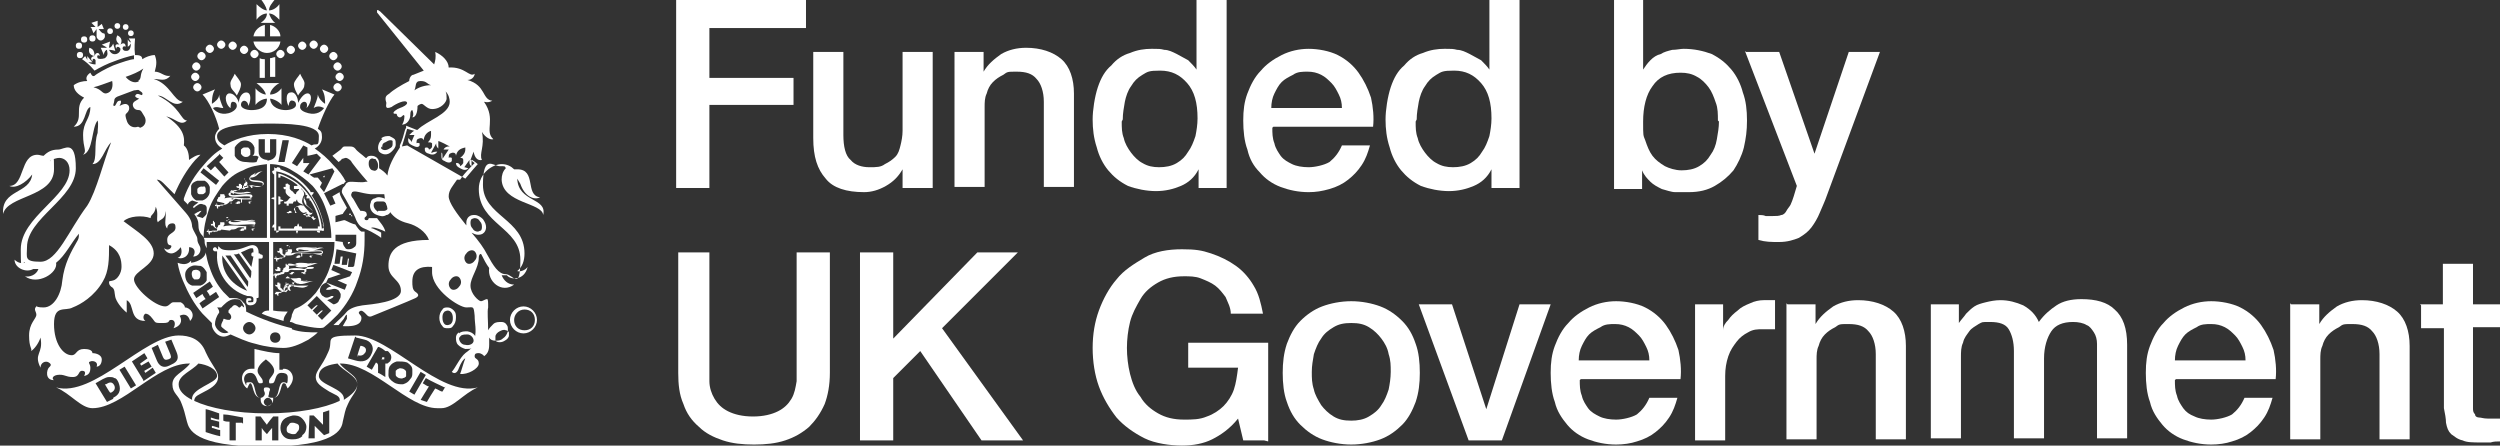 <?xml version="1.0" encoding="UTF-8"?>
<svg id="Layer_1" data-name="Layer 1" xmlns="http://www.w3.org/2000/svg" xmlns:xlink="http://www.w3.org/1999/xlink" version="1.1" viewBox="0 0 240.7 42.9">
  <rect x="0" y="0" width="240.7" height="42.9" fill="#333333" stroke="none"/>
  <defs>
    <style>
      .cls-1 {
        clip-path: url(#clippath);
      }

      .cls-2 {
        fill: none;
      }

      .cls-2, .cls-3 {
        stroke-width: 0px;
      }

      .cls-3 {
        fill: #fff;
      }
    </style>
    <clipPath id="clippath">
      <rect class="cls-2" y="0" width="240.7" height="42.9"/>
    </clipPath>
  </defs>
  <polygon class="cls-3" points="65.1 0 65.1 18.1 68.3 18.1 68.3 10.1 76.4 10.1 76.4 7.5 68.3 7.5 68.3 2.7 77.6 2.7 77.6 0 65.1 0"/>
  <g class="cls-1">
    <path class="cls-3" d="M89.7,18.1h-2.8v-1.8h0c-.4.7-.9,1.2-1.6,1.6-.7.4-1.4.6-2.1.6-1.7,0-3-.4-3.7-1.3-.8-.9-1.2-2.1-1.2-3.9V5h2.9v8c0,1.1.2,2,.7,2.4.4.5,1.1.7,1.8.7s1.1,0,1.5-.3c.4-.2.7-.4,1-.7.3-.3.4-.7.5-1.1.1-.4.2-.9.2-1.4v-7.6h2.9v13.1Z"/>
    <path class="cls-3" d="M92,5h2.7v1.9h0c.4-.7,1-1.2,1.7-1.7.7-.4,1.5-.6,2.4-.6,1.4,0,2.6.4,3.4,1.1.8.7,1.2,1.9,1.2,3.3v9h-2.9v-8.2c0-1-.3-1.8-.7-2.2-.4-.5-1-.7-1.9-.7s-.9,0-1.3.3c-.4.2-.7.4-1,.7-.3.3-.5.7-.6,1.1-.2.4-.2.9-.2,1.3v7.7h-2.9V5Z"/>
    <path class="cls-3" d="M118.1,18.1h-2.7v-1.8h0c-.4.8-1,1.3-1.7,1.6-.7.3-1.5.5-2.4.5s-1.9-.2-2.7-.5c-.8-.4-1.4-.9-1.9-1.5-.5-.6-.9-1.4-1.1-2.2-.3-.9-.4-1.8-.4-2.7s.2-2.2.5-3.1c.3-.9.7-1.6,1.3-2.1.5-.6,1.1-1,1.8-1.2.7-.3,1.4-.4,2.1-.4s.8,0,1.2.1c.4,0,.8.2,1.2.4.4.2.7.4,1.1.6.3.3.6.6.8.9h0V0h2.9v18.1ZM108,11.7c0,.6,0,1.1.2,1.6.1.5.4,1,.7,1.4.3.4.7.8,1.1,1,.5.3,1,.4,1.6.4s1.2-.1,1.7-.4c.5-.3.8-.6,1.1-1.1.3-.4.5-.9.7-1.5.1-.5.2-1.1.2-1.7,0-1.5-.3-2.6-1-3.4-.7-.8-1.5-1.2-2.6-1.2s-1.2.1-1.7.4c-.5.3-.8.6-1.1,1.1-.3.4-.5,1-.6,1.5-.1.6-.2,1.1-.2,1.7"/>
    <path class="cls-3" d="M122.5,12.3c0,.5,0,1,.2,1.5.1.5.4.9.6,1.2.3.4.7.6,1.1.8.4.2,1,.3,1.6.3s1.5-.2,2-.5c.5-.4.9-.9,1.2-1.6h2.7c-.2.7-.4,1.3-.8,1.9-.4.6-.8,1-1.3,1.4-.5.4-1.1.7-1.8.9-.7.2-1.3.3-2,.3-1,0-1.9-.2-2.7-.5-.8-.3-1.5-.8-2-1.4-.6-.6-1-1.3-1.2-2.2-.3-.8-.4-1.8-.4-2.8s.1-1.8.4-2.6c.3-.8.7-1.6,1.3-2.2.5-.6,1.2-1.1,2-1.5.8-.4,1.7-.6,2.6-.6s2,.2,2.8.6c.8.4,1.5,1,2,1.7.5.7.9,1.5,1.2,2.4.2.9.3,1.9.2,2.8h-9.6ZM129.2,10.4c0-.5-.1-.9-.3-1.3-.2-.4-.4-.8-.7-1.1-.3-.3-.6-.6-1-.8-.4-.2-.8-.3-1.3-.3s-1,0-1.4.3c-.4.2-.8.4-1.1.7-.3.3-.5.7-.7,1.1-.2.4-.3.9-.3,1.4h6.7Z"/>
    <path class="cls-3" d="M146.3,18.1h-2.7v-1.8h0c-.4.8-1,1.3-1.7,1.6-.7.3-1.5.5-2.4.5s-1.9-.2-2.7-.5c-.8-.4-1.4-.9-1.9-1.5s-.9-1.4-1.1-2.2c-.3-.9-.4-1.8-.4-2.7s.2-2.2.5-3.1c.3-.9.7-1.6,1.3-2.1.5-.6,1.1-1,1.8-1.2.7-.3,1.4-.4,2.1-.4s.8,0,1.2.1c.4,0,.8.2,1.2.4.4.2.7.4,1.1.6.3.3.6.6.8.9h0V0h2.9v18.1ZM136.3,11.7c0,.6,0,1.1.2,1.6.1.5.4,1,.7,1.4.3.4.7.8,1.1,1,.5.3,1,.4,1.6.4s1.2-.1,1.7-.4c.5-.3.8-.6,1.1-1.1.3-.4.5-.9.7-1.5.1-.5.2-1.1.2-1.7,0-1.5-.3-2.6-1-3.4-.7-.8-1.5-1.2-2.6-1.2s-1.2.1-1.7.4c-.5.3-.8.6-1.1,1.1-.3.4-.5,1-.6,1.5-.1.6-.2,1.1-.2,1.7"/>
    <path class="cls-3" d="M155.3,0h2.9v6.7h0c.2-.3.4-.6.7-.9.3-.3.6-.5,1-.6.3-.2.7-.3,1.1-.4.4,0,.8-.1,1.1-.1,1,0,1.9.2,2.7.5.8.4,1.4.9,1.9,1.5.5.6.9,1.4,1.1,2.2.3.8.4,1.7.4,2.7s-.1,1.7-.3,2.6c-.2.8-.6,1.6-1,2.2-.5.6-1.1,1.1-1.8,1.5-.7.4-1.5.6-2.5.6s-.9,0-1.3,0c-.4,0-.9-.2-1.3-.3-.4-.2-.8-.4-1.1-.7-.3-.3-.6-.6-.8-1.1h0v1.8h-2.7V0ZM165.4,11.6c0-.6,0-1.2-.2-1.7-.2-.6-.4-1.1-.7-1.5-.3-.4-.7-.8-1.1-1-.5-.3-1-.4-1.6-.4-1.2,0-2.1.4-2.7,1.3-.6.8-.9,2-.9,3.4s0,1.3.2,1.8c.2.6.4,1.1.7,1.5.3.4.7.7,1.2,1,.4.2,1,.4,1.6.4s1.2-.1,1.7-.4c.5-.3.8-.6,1.1-1.1.3-.4.5-.9.6-1.5s.2-1.1.2-1.7"/>
    <path class="cls-3" d="M168.1,5h3.2l3.4,9.8h0l3.3-9.8h3l-5.1,13.8c-.2.6-.5,1.2-.7,1.7-.2.5-.5,1-.8,1.4-.3.4-.7.7-1.2,1-.5.2-1.1.4-1.9.4s-1.3,0-2-.2v-2.4c.2,0,.5,0,.7.1.2,0,.4,0,.7,0,.3,0,.6,0,.8-.1.2,0,.4-.2.5-.4.1-.2.3-.4.4-.6.1-.2.2-.5.3-.8l.3-1-5-13Z"/>
    <path class="cls-3" d="M65.1,24.3h3.2v10.5c0,.6,0,1.2,0,1.9,0,.6.2,1.2.5,1.7.3.5.7.9,1.3,1.2.6.3,1.4.5,2.4.5s1.8-.2,2.4-.5c.6-.3,1-.7,1.3-1.2.3-.5.4-1.1.5-1.7,0-.6,0-1.2,0-1.9v-10.5h3.2v11.6c0,1.2-.2,2.2-.5,3-.4.9-.9,1.6-1.5,2.2-.7.6-1.4,1-2.3,1.3-.9.3-1.9.4-3,.4s-2.1-.1-3-.4c-.9-.3-1.7-.7-2.3-1.3-.7-.6-1.2-1.3-1.5-2.2-.4-.9-.5-1.9-.5-3v-11.6Z"/>
    <polygon class="cls-3" points="82.8 24.3 86 24.3 86 32.6 94.1 24.3 98 24.3 90.7 31.6 98.5 42.4 94.5 42.4 88.6 33.8 86 36.4 86 42.4 82.8 42.4 82.8 24.3"/>
    <path class="cls-3" d="M121.7,42.4h-2l-.5-2.1c-.8,1-1.7,1.6-2.5,2-.8.4-1.8.6-2.9.6s-2.6-.2-3.6-.7-2-1.2-2.7-2c-.7-.9-1.3-1.9-1.7-3-.4-1.1-.6-2.4-.6-3.7s.2-2.5.6-3.6c.4-1.1,1-2.2,1.7-3,.7-.9,1.7-1.5,2.7-2.1s2.3-.8,3.6-.8,1.9.1,2.8.4c.9.3,1.7.7,2.4,1.2.7.5,1.3,1.2,1.7,1.9.5.8.7,1.7.9,2.7h-3.1c0-.6-.3-1.1-.5-1.6-.3-.4-.6-.8-1-1.1-.4-.3-.9-.5-1.4-.7-.5-.2-1.1-.2-1.6-.2-1,0-1.8.2-2.5.6-.7.4-1.3.9-1.7,1.6s-.8,1.4-1,2.2c-.2.8-.3,1.7-.3,2.5s.1,1.7.3,2.5c.2.8.5,1.6,1,2.2.4.7,1,1.2,1.7,1.6.7.4,1.5.6,2.5.6.8,0,1.5,0,2.2-.3.6-.2,1.2-.6,1.6-1,.4-.4.8-1,1-1.6.2-.6.3-1.3.4-2.1h-4.8v-2.4h7.7v9.5Z"/>
    <path class="cls-3" d="M130.1,42.8c-1,0-2-.2-2.8-.5s-1.5-.8-2.1-1.4c-.6-.6-1-1.3-1.3-2.2-.3-.8-.4-1.8-.4-2.8s.1-1.9.4-2.8c.3-.8.7-1.6,1.3-2.2.6-.6,1.3-1.1,2.1-1.4.8-.3,1.8-.5,2.8-.5s2,.2,2.8.5c.8.3,1.5.8,2.1,1.4.6.6,1,1.3,1.3,2.2.3.8.4,1.8.4,2.8s-.1,1.9-.4,2.8c-.3.8-.7,1.6-1.3,2.2-.6.6-1.3,1.1-2.1,1.4-.8.3-1.8.5-2.8.5M130.1,40.5c.6,0,1.2-.1,1.7-.4.5-.3.9-.6,1.2-1.1.3-.4.5-.9.7-1.5.1-.5.2-1.1.2-1.7s0-1.1-.2-1.7c-.1-.6-.4-1.1-.7-1.5-.3-.4-.7-.8-1.2-1.1-.5-.3-1-.4-1.7-.4s-1.2.1-1.7.4c-.5.3-.9.6-1.2,1.1-.3.4-.5.9-.7,1.5-.1.6-.2,1.1-.2,1.7s0,1.1.2,1.7c.1.5.4,1,.7,1.5.3.4.7.8,1.2,1.1.5.3,1,.4,1.7.4"/>
    <polygon class="cls-3" points="136.6 29.3 139.8 29.3 143.1 39.4 143.1 39.4 146.3 29.3 149.3 29.3 144.6 42.4 141.4 42.4 136.6 29.3"/>
    <path class="cls-3" d="M152.1,36.6c0,.5,0,1,.2,1.5.1.5.4.9.6,1.2.3.4.7.6,1.1.8.4.2,1,.3,1.6.3s1.5-.2,2-.5c.5-.4.9-.9,1.2-1.6h2.7c-.2.7-.4,1.3-.8,1.9-.4.6-.8,1-1.3,1.4-.5.4-1.1.7-1.8.9-.6.2-1.3.3-2,.3-1,0-1.9-.2-2.7-.5-.8-.3-1.5-.8-2-1.4-.5-.6-1-1.3-1.2-2.2-.3-.8-.4-1.8-.4-2.8s.1-1.8.4-2.6c.3-.8.7-1.6,1.3-2.2.5-.6,1.2-1.1,2-1.5.8-.4,1.7-.6,2.6-.6s2,.2,2.8.6,1.5,1,2,1.7c.5.7.9,1.5,1.2,2.4.2.9.3,1.9.2,2.8h-9.6ZM158.8,34.7c0-.5-.1-.9-.3-1.3-.2-.4-.4-.8-.7-1.1-.3-.3-.6-.6-1-.8-.4-.2-.8-.3-1.3-.3s-1,0-1.4.3c-.4.2-.8.4-1.1.7-.3.3-.5.7-.7,1.1-.2.4-.3.9-.3,1.4h6.7Z"/>
    <path class="cls-3" d="M163.2,29.3h2.7v2.5h0c0-.4.2-.7.5-1,.2-.3.5-.6.9-.9.3-.3.7-.5,1.2-.7.4-.2.9-.3,1.3-.3s.6,0,.7,0c.1,0,.3,0,.4,0v2.8c-.2,0-.4,0-.6,0-.2,0-.4,0-.6,0-.5,0-.9,0-1.4.3-.4.2-.8.5-1.1.9-.3.4-.6.8-.8,1.4-.2.6-.3,1.2-.3,1.9v6.2h-2.9v-13.1Z"/>
    <path class="cls-3" d="M172.1,29.3h2.7v1.9h0c.4-.7,1-1.2,1.7-1.7.7-.4,1.5-.6,2.4-.6,1.4,0,2.6.4,3.4,1.1.8.7,1.2,1.9,1.2,3.3v9h-2.9v-8.2c0-1-.3-1.8-.7-2.2-.4-.5-1-.7-1.9-.7s-.9,0-1.3.3c-.4.2-.7.4-1,.7-.3.3-.5.7-.6,1.1-.2.4-.2.9-.2,1.3v7.7h-2.9v-13.1Z"/>
    <path class="cls-3" d="M185.9,29.3h2.7v1.8h0c.2-.3.5-.6.7-.9.3-.3.5-.5.8-.7.3-.2.7-.3,1.1-.4.4-.1.9-.2,1.4-.2.8,0,1.5.2,2.2.5.7.4,1.2.9,1.5,1.6.5-.7,1.1-1.2,1.7-1.6.6-.4,1.4-.6,2.4-.6,1.4,0,2.5.3,3.2,1,.8.7,1.2,1.8,1.2,3.4v9h-2.9v-7.7c0-.5,0-1,0-1.4,0-.4-.1-.8-.3-1.1-.2-.3-.4-.6-.7-.7-.3-.2-.8-.3-1.3-.3-1,0-1.7.3-2.1.9-.4.6-.7,1.5-.7,2.6v7.7h-2.9v-8.4c0-.9-.2-1.6-.5-2.1-.3-.5-.9-.7-1.8-.7s-.7,0-1.1.2c-.3.2-.7.4-.9.7s-.5.6-.6,1.1c-.2.4-.2.9-.2,1.4v7.8h-2.9v-13.1Z"/>
    <path class="cls-3" d="M209.4,36.6c0,.5,0,1,.2,1.5.1.5.4.9.6,1.2.3.4.6.6,1.1.8.4.2,1,.3,1.6.3s1.5-.2,2-.5c.5-.4.9-.9,1.2-1.6h2.7c-.2.7-.4,1.3-.8,1.9-.4.6-.8,1-1.3,1.4-.5.4-1.1.7-1.8.9-.6.2-1.3.3-2,.3-1,0-1.9-.2-2.7-.5-.8-.3-1.5-.8-2-1.4-.5-.6-1-1.3-1.2-2.2-.3-.8-.4-1.8-.4-2.8s.1-1.8.4-2.6c.3-.8.7-1.6,1.3-2.2.5-.6,1.2-1.1,2-1.5.8-.4,1.7-.6,2.6-.6s2,.2,2.8.6c.8.4,1.5,1,2,1.7.5.7.9,1.5,1.2,2.4.2.9.3,1.9.2,2.8h-9.6ZM216.2,34.7c0-.5-.1-.9-.3-1.3-.2-.4-.4-.8-.7-1.1-.3-.3-.6-.6-1-.8-.4-.2-.8-.3-1.3-.3s-1,0-1.4.3c-.4.2-.8.4-1.1.7-.3.3-.5.7-.7,1.1-.2.4-.3.9-.3,1.4h6.7Z"/>
    <path class="cls-3" d="M220.6,29.3h2.7v1.9h0c.4-.7,1-1.2,1.7-1.7.7-.4,1.5-.6,2.4-.6,1.4,0,2.6.4,3.4,1.1.8.7,1.2,1.9,1.2,3.3v9h-2.9v-8.2c0-1-.3-1.8-.7-2.2-.4-.5-1-.7-1.9-.7s-.9,0-1.3.3c-.4.2-.7.4-1,.7-.3.3-.5.7-.6,1.1-.2.4-.2.9-.2,1.3v7.7h-2.9v-13.1Z"/>
    <path class="cls-3" d="M233,29.3h2.2v-3.9h2.9v3.9h2.6v2.2h-2.6v7c0,.3,0,.6,0,.8,0,.2,0,.4.2.6,0,.2.2.3.4.3.2,0,.4.1.8.1s.4,0,.6,0c.2,0,.4,0,.6,0v2.2c-.3,0-.6,0-.9.1-.3,0-.6,0-.9,0-.8,0-1.4,0-1.8-.2-.5-.1-.8-.4-1.1-.6-.3-.3-.4-.6-.5-1.1,0-.4-.1-.9-.2-1.4v-7.7h-2.2v-2.2Z"/>
    <path class="cls-3" d="M1.1,20.1s0,0,0,0c0,0,0,0,0,0"/>
    <path class="cls-3" d="M31.2,21.8c-.2-1.1-.6-2.1-1.2-3,0,0,.2-.1.2-.3-.1,0-.2,0-.3,0,0,0,0-.1-.1-.2-.8-1-1.7-1.6-2.8-2,0-.2-.2-.2-.3-.2,0,0,0,0-.1.1,0,0,0,0,0,0,0,0-.1,0-.2-.1,0,.1,0,.2,0,.3h0c0,0-.1,0-.2.1,0,0,0,.2.2.3v2.2c0,0-.2,0-.3.1,0,0,.2.1.3.1v2.4c-.1,0-.2.2-.2.3,0,0,0,0,.2,0h0c0,.1,0,.2,0,.3,0,0,.2,0,.2,0h0c0,0,0,.1,0,.2,0,0,.2,0,.3-.2h1.6c0,0,0,.2.1.3,0,0,.1-.2.1-.3h1.8c0,.2.2.2.3.2,0,0,0,0,0-.2h0c0,0,.1,0,.2,0,0,0,0-.2,0-.2,0,0,0,0,0,0,0,0,.1,0,.2-.1,0,0,0-.2-.2-.3M29.7,18.5c.8,1.1,1.4,2.4,1.5,3.7h-4.6v-5.7c1.2.2,2.3.9,3.1,2"/>
    <path class="cls-3" d="M31,22.1c-.1-1.3-.6-2.5-1.4-3.5-.4-.5-.8-.9-1.3-1.2-.5-.3-1-.6-1.5-.7h0s0,5.5,0,5.5h4.4,0ZM29.4,18.6s0,.1,0,.1c0,0,0,.1.2.1,0,0-.1.1-.1.3.1,0,.2,0,.3,0,0,.1,0,.2,0,.2,0,0,0,0,.1,0,.5.8.8,1.6.9,2.5,0,0-.1,0-.2,0,0,.1,0,.2,0,.2h-1.5c0,0,0-.1-.1-.2,0,0-.1,0-.2,0,0,0,0-.2-.1-.3,0,0-.1.2-.1.3,0,0-.1-.1-.2,0,0,0-.1,0-.1.2h-1.3c0,0,0-.1,0-.2,0,0-.2,0-.2,0v-2.1c0,0,.2,0,.2-.1,0,0,0-.1,0-.2,0,0,.2,0,.3-.1,0,0-.2-.1-.3-.1,0,0,0-.1,0-.2,0,0,0-.1-.2-.1v-1.8c0,0,.1,0,.2,0,0,0,0-.2,0-.2.9.3,1.8.9,2.4,1.7"/>
    <path class="cls-3" d="M30.2,21.2h0c0,0,.2-.1.2-.2,0,0-.2,0-.2,0,0,0,.1,0,0-.1,0-.1-.1-.1-.2,0,0,0-.6,0-.6-.4,0,0,0,0,0,0,0,0,.1.1.2.1.3.2.5,0,.5-.2,0-.2-.2-.3-.4-.5,0,0-.2-.2-.2-.2,0-.2,0-.3-.2-.6,0,0,0-.1,0-.2-.1.2-.1.5.1.8.2.2.7.5.7.7,0,0,0,.1-.1.1-.1,0-.2,0-.3-.2,0,0,0,0,0,0h0c-.2-.2-.4-.4-.5-.6-.2-.3-.1-.5,0-.8.2-.2,0-.6-.2-.7,0,0,0,0,0-.2,0,0,0,0-.1,0,0,0,0,0-.1-.1,0,0,0,0-.1-.1,0,0,0,0-.1.1,0,0-.1,0-.1,0,0,0,0,0-.2,0,0,0,0,0,0,.1,0,0,0,.1,0,.1,0,0,0,0,0,0h0c0,0,0,0,0,0t0,0s.2,0,.2,0c0,0,0,0,0,0,0,0-.1,0-.2,0,0,0,0,0,0,.1,0,0,0,0,.2,0,.1,0,.3,0,.3,0,0,.2-.3.2-.3.5,0,0-.1,0-.2-.1,0,0-.1-.2-.2-.2,0,0-.1-.1-.2-.2,0,0,0,0,0-.2s0-.2,0-.2c0,0,0,0,0,0,0,0,0,0-.1,0,0,0,0,0,0,0,0,0,0,0,0,0,0,0,0,0,0,0,0,0,0,0,0,0,0,0,0,0,0,0,0,0,0,0,0,0,0,0,0-.1-.1-.1,0,0,0,0,0,0,0,0,0,0,0,0,0,0,0-.1-.1,0,0,0,0,0,0,0,0,0,0,0,0,0,0,0,0,0,.1,0,0,0,0,0,0,0,0,0,0,0,0,0,0,0,0,0,0,0-.1,0-.2,0-.2,0,0,0,0,0,0,0,0,0,0,0,0,.1,0,0,0,0,0,0,0,0,0,0,0,0,0,0,0,0,0,0,0,0,0,0,0,0,0,0,0,0,0,0,0,0,0,0,0,0,0,0,0,0,0,0,0,0,0,.1,0,.2,0,0-.2,0-.2,0,0,.1,0,.3.2.2,0,0,0,.2,0,.2,0,0,0,0,0,0s0,0,0,0c0,0,0,0,0,0,0,0,0,0,0,0,0,0,0,0,0,.1,0,.1.2.4.5.5-.1,0-.2.2-.3.3,0,0-.2.2-.3.1,0,0,0,0,0,0,0,0,0,0,0,0,0,0,0,0,0,0,0,0-.1,0-.1,0,0,0,0,0,0,0,0,0,0,0,0,0,0,0,0,0,.2,0,0,0,0,0,0,0,0,0,0,0,0,0,0,0,0,0-.1,0,0,0,0,0,0,0,0,0,0,0,0,0,0,0-.1.1,0,.2,0,0,0,0,0,0,0,0,0,0,0,0,0,0,0,0,.2,0,0,0,0,0,0,0,0,0,0,.2,0,.2,0,0,0,0,0,0,0,0,0,0,0,0,0,0,.1,0,.2,0,0,0,0,0,0,0,0,0,0,0,0,0,0,0,0-.1,0-.2,0,0,0,0,0,0,0,0,0,0,.1,0,0,0,0,0,0,0,0,0,.2,0,.3,0,0,0,0-.1.1-.2.1,0,.2,0,.2,0,0,0,0-.1.1-.2,0,.4.5.4.7.6-.2,0-.4-.1-.5,0-.1,0-.4.1-.4.3,0,.1.1.4.2.4-.2,0-.2,0-.4,0,0,0,0,0,0,0-.1,0-.1-.2-.3-.2,0,0,0,0,0,0,0,0-.1,0-.1.1,0,0,0,0,0,0,0,0,0,0,0,0,0,0,0,0,0,0s0,0,0,0,0,0,0,0c0,0-.2,0-.2.1,0,0,0,0,0,0,0,0,0,0,.1,0,0,0,0,0,0,0,0,0,0,0,0,0s0,0,0,0c0,0,0,0,0,0,0,0,0,0,0,0,0,0,0,0,0,0s0,0,0,0c0,0,0,.1.2,0,0,0,0,0,0,0,0,0,0,0,0,0,0,0,0,0,0,0s0,0,0,0c0,0,0,0,0,0,0,0,0,0,0,0,0,0,0,0,.1,0,0,0,0,0,0,0,0,0,0,0,0,0,0,0,0-.1.2,0h0c0,0,.1,0,.2,0,0,0,0,0,0-.1,0-.1,0-.1-.1-.2,0-.2.2-.3.4-.3,0,.1.2.5.5.6.2,0,.3-.1.3-.1,0,0,0,0,0,0,0,.1,0,.2,0,.2,0,0-.1,0-.2,0,0,0,0,0,0,0,0,0-.1,0-.1.1,0,0,0,0,.1,0,0,0,0,0,0,0,0,0,.1.1.2,0,0,0,0,0,0,0,0,0-.1.1,0,.1,0,0,0,0,0,0,0,0,0,0,0,.1,0,0,0,0,0,0h0c0,0,0,0,0-.1,0,0,0,0,0,0,0,0,0,.1,0,.1,0,0,0,0,0,0,0,0,0,0,.1,0,0,0,0,0,0,0,0,0,0,0,0,0,0-.1,0-.1,0-.2s.1,0,.1-.1,0,0,0,0c0,0,.1,0,.1-.1,0,0-.1,0-.2,0"/>
    <polyline class="cls-3" points="28 18.2 28 18.2 28 18.2"/>
    <path class="cls-3" d="M25,24.4h-.1s0-.1,0-.1c0-.4-.2-.7-.6-.7s-1.1.5-2.1.5-.9-.2-1.2-.4v.3c-.1,0-.1,0-.1,0,0-.1-.1-.2-.2-.2s-.2.1-.2.2.1.2.2.2.1,0,.2,0v.3c0,0,0,0,0,0-.1,1.5.9,3.4,2.9,4,.3,0,.6,0,.6.3s0,.3-.3.3-.2,0-.2-.1c0-.1.2,0,.3-.1,0-.1,0-.2-.2-.2s-.3,0-.3.3.2.4.4.4.7-.1.6-.7c.1,0,.2,0,.2-.1v-.3s0,0,0,0v-3.4c0,0,.2,0,.2,0,.1,0,.2,0,.2-.2,0-.1,0-.2-.2-.2M21.4,24.6l2.4,3.4c-1.3-.5-2.5-1.6-2.4-3.4M23.9,27.7l-2.2-3.1c0,0,.1,0,.2,0,.1,0,.2,0,.3,0l1.7,2.5c0,.2,0,.5-.1.6M22.5,24.5c.2,0,.3,0,.5-.1l1.2,1.7c0,.2,0,.5-.1.7l-1.5-2.2ZM24.4,24.3h0c-.1,0-.2,0-.2.2,0,.1,0,.2.2.2h0s-.2,1-.2,1l-1-1.4c.5-.2.8-.4,1-.4s.2,0,.2.4"/>
    <polyline class="cls-3" points="24.2 17 24.2 17 24.2 17"/>
    <path class="cls-3" d="M24.7,18c.5,0,.7-.2.7-.3,0-.5-1.3-.2-1.3-.5s0,0,0-.1c0,0,0,0,0,0,.7,0,.7-.5,1.2-.6-.6,0-.7.4-.9.4.1,0,.2-.2.2-.3-.1.2-.4.2-.5.4,0,0,0,0,0,0,0,0-.1.1-.1.2,0,.5,1.3.2,1.3.5s-.2.2-.6.2-.5-.2-1,0c0,0,.2-.2.1-.3,0,0,0,0,0-.1,0,0,0,0,0,0,0,0,0,0,0,0,0,0,0,0,0,0,0,0,0,0-.1,0,0,0,0,0-.1,0,0,0,0,0,0,0,0,0,0,0,0,0,0,0,0,0,0,0,0,0,0,0,0,.1,0,0-.1.1-.1.1,0,0,0,0,0,0,0,0,0,.2-.1.2,0,0,0,0,0,0,0,.1,0,.2,0,.3h0s0,0-.1,0c0,0,0,0,0-.2,0,0,0-.1,0-.2,0,0,0,0,0,0,0,0,0,0-.1,0,0,0,0,0,0,0,0,0,0,0,0,0,0,0,0,0,0,0,0,0,0,0,0,0,0,0,0,0,0,0,0,0,0,0,0,0,0,0,0-.1,0-.1,0,0,0,0,0,0,0,0,0,0,0,0,0,0,0,0-.1,0,0,0,0,0,0,0,0,0,0,0,0,0,0,0,0,0,0,0,0,0,0,0,0,0,0,0,0,0,0,0,0,0,0,0,0,0,0,0-.1,0-.1,0,0,0,0,0,0,0,0,0,0,0,0,.1,0,0,0,0,0,0,0,0,0,0,0,0,0,0,0,0,0,0,0,0,0,0,0,0,0,0,0,0,0,0,0,0,0,0,0,0,0,0,0,0,0,0,0,0,0,.1,0,.1,0,0,0,0,0,0,0,.1-.2,0-.2,0-.1.1,0,.2.2.2,0,0,0,0,0,0,0,0,0,0,0,0,0,0,0,0,0,0,0,0,0,0,0,0,0,0,0,0,0,0,0,0,0,0,0,0s0,0,.1.2c-.1,0-.3,0-.3,0,0,0-.2,0-.2,0,0,0-.3.1-.3,0,0,0,0,0,0,0,0,0,0,0,0,0,0,0,0,0,0,0,0,0,0,0-.1,0,0,0,0,0,0,0,0,0,0,0,0,0,0,0,0,0,.1.1,0,0,0,0,0,0,0,0,0,0,0,0,0,0,0,0-.1,0,0,0,0,0,0,0,0,0,0,0,0,0,0,0-.1,0,0,.1,0,0,0,0,0,0,0,0,0,0,0,0,0,0,0,.1.2,0,0,0,0,0,0,0,0,0-.1.1,0,.1,0,0,0,0,0,0,0,0,0,0,0,0,0,0,0,.1.1.1,0,0,0,0,0-.1,0,0,0,0,0,0,0,0,0,0,0-.1,0,0,0,0,0,0,0,0,0,0,0,0,0,0,0,0,0-.1,0,0,0,0,0,0,0,0,0,0,0,0,0,0,0,0,0,0,0,0,0,0,0,.1,0,0,0,0,.1-.1,0,0,0,0,0,0,0,0,0,0,0,0,0,0,0,0,.1,0,0,0,0,0,0,0,0,0,0,0,0,0,0,0,0,0,0,0,0,0,0,0,0,.1,0-.2.1-.1.2-.2,0,0,0,0,0,0,0,0,0,0,0,0,0,0,.1,0,.1-.1s0,0,0,0c0,0,.1,0,.1,0,0,0,0,0,0,0,.1,0,.2-.1.3-.1.3,0-.2-.2.4-.2,0,0,.1,0,.1,0,0,0,0,.2,0,.2,0,0,.1,0,.1,0,0,0,0,0,0,0,0,0,0,0-.1,0-.1,0-.1-.2-.3-.1,0,0,0,0,0,0,0,0-.1,0-.1.1,0,0,0,0,0,0,0,0,0,0,0,0,0,0,0,0,0,0s0,0,0,0,0,0,0,0c0,0-.2,0-.1.1,0,0,0,0,0,0,0,0,0,0,0,0,0,0,0,0,0,0,0,0,0,0,0,0,0,0,0,0,0,0,0,0,0,0,0,0,0,0,0,0,0,0s0,0,0,0,0,0,0,0c0,0,0,.1.1,0,0,0,0,0,0,0,0,0,0,0,0,0,0,0,0,0,0,0,0,0,0,0,0,0,0,0,0,0,0,0,0,0,0,0,0,0,0,0,0,0,.1,0,0,0,0-.1,0-.1,0,0,0,0,0,0,0,0,.2,0,.2,0,0,0,0-.2,0-.2,0,0,0,0,0-.1,0,0,.2,0,.3,0,.2,0,0,0,0,0,0,0,.2,0,.2,0,0,0,0,0,0,0,0,0,0,.1,0,.1,0,0,0,0-.2,0,0,0,0,0,0,0,0,0,0,0,0,.1,0,0,0,0,0,0,0,0,0,0,0,0,0,0,0,0,.1,0,0,0,0,0,0,0,0,0-.1,0,0,.1,0,0,0,0,0,0,0,0,0,0,0,0,0,0,0,0,0,0,0,0,0,0,0,0,0,0,0,0,0-.1,0,0,0,0,0,0,0,0,0,.1,0,.1,0,0,0,0,0,0,0,0,0,0,.1,0,0,0,0,0,0,0,0,0,0,0,0,0,0,0,0-.1,0-.1s0,0,0-.1,0,0,0,0c0,0,0,0,0,0h0s0,0,0,0c0,0,0,0,0,0,0,0,0,0,0,0,0,0,0,0,0-.1,0,0-.1,0-.1,0,0,0,0,0,0,0-.1,0-.2,0-.4,0,0,0,0,0,0,0M23.5,17.3s0,0,0,0c0,0,0,0,0-.1,0,0,.1,0,.1,0M23.6,17.6s0,0,0,0c0,0,0,0,0,0,0,0,0,0,0,0,0,0,0,0,0,0,0,0,0,0,0,0,0,0,0,0,0,0,0,0,0,0,0-.1,0,0,0,0,0,0,0,0,0,0,0,0,0,0,0,0,0,0,0,0,0,0,0,0,0,0,0,0,0,0,0,0,0,0,0,0,0,0,0,0,0,0h.1c0,0,0,0,0,0,0,0,0,0,0,0M23.6,17.5s0,0,0-.1c0,0,.1,0,.2,0,0,0,0,0-.1,0"/>
    <path class="cls-3" d="M21.8,19.6s-.1-.1-.2-.2c0,0,0,0,0-.2,0,0,0-.2,0-.2,0,0,0,0,0,0,0,0,0,0-.1,0,0,0,0,0,0,0,0,0,0,0,0,0,0,0,0,0,0,0,0,0,0,0,0,0,0,0,0,0,0,0,0,0,0,0,0,0,0,0,0-.1,0-.1,0,0,0,0,0,0,0,0,0,0,0,0,0,0,0-.1-.1,0,0,0,0,0,0,0,0,0,0,0,0,0,0,0,0,0,0,0s0,0,0,0c0,0,0,0,0,0,0,0,0,0,0,0-.1,0-.1,0-.2,0,0,0,0,0,0,0,0,0,0,0,0,.1,0,0,0,0,0,0,0,0,0,0,0,0,0,0,0,0,0,0,0,0,0,0,0,0,0,0,0,0,0,0,0,0,0,0,0,0,0,0,0,0,0,0,0,0,0,.1,0,.1,0,0,0,0,0,0,0,.1-.2.1-.2,0,0,.1,0,.3.2.2,0,0,0,0,0,0,0,0,0,0,0,0,0,0,0,0,0,0s0,0,0,0c0,0,0,0,0,0,0,0,0,0,0,0,0,0,0,0,.2.2,0,0,.1.1.2,0,0,0,0,.2,0,.2s-.3,0-.3,0c0,0-.3.1-.4,0,0,0,0,0,0-.1,0,0,0,0,0,0,0,0,0,0,0,0,0,0-.1,0-.1,0,0,0,0,0,0,0,0,0,0,0,0,0,0,0,0,0,.1.1,0,0,0,0,0,0,0,0,0,0,0,0,0,0,0,0-.1,0,0,0,0,0,0,0,0,0,0,0,0,0,0,0-.1,0-.1.1,0,0,0,0,0,0,0,0,0,0,0,0,0,0,0,.1.2,0,0,0,0,0,0,0,0,0-.1.1,0,.2,0,0,0,0,0,0,0,0,0,0,0,0,0,0,0,.1.1.1,0,0,0,0,0-.1,0,0,0,0,0,0,0,0,0-.1,0-.1,0,0,0,0,0,0,0,0,0,.1,0,0,0,0,.1,0,.1-.1,0,0,0,0,0,0,0,0,0,0,0,0,0,0,0,0,0,0,0,0,0,0,0,.1,0,0,.1,0,.1-.1,0,0,0,0,0,0,0,0,0,0,0,0,0,0,0,0,.2,0,0,0,0,0,0,0,0,0,0,0,0,0,0,0,0,0,0,0,0,0,0,0,0,.1,0-.2.1-.1.3-.2,0,0,0,0,0,0,0,0,0,0,0,0,.1,0,.4-.2.4-.3,0,0,.1,0,.1,0,.4,0,.1-.4.8-.2,0,0,.1,0,.2,0,0,0,0,.3,0,.3,0,0,.1,0,.1,0,0,0,0,0,0,0,0,0-.1,0-.1,0-.1,0-.1-.2-.3-.1,0,0,0,0,0,0,0,0-.1,0-.1.1,0,0,0,0,0,0,0,0,0,0,0,0,0,0,0,0,0,0s0,0,0,0,0,0,0,0c0,0-.2,0-.1.1,0,0,0,0,0,0,0,0,0,0,.1,0,0,0,0,0,0,0,0,0,0,0,0,0,0,0,0,0,0,0,0,0,0,0,0,0,0,0,0,0,0,0s0,0,0,0,0,0,0,0c0,0,0,.1.2,0,0,0,0,0,0,0,0,0,0,0,0,0,0,0,0,0,0,0s0,0,0,0c0,0,0,0,0,0,0,0,0,0,0,0,0,0,0,0,.1,0,0,0,0-.1,0-.1,0,0,0,0,0,0,0,0,.2,0,.2,0,0,0,0-.2,0-.2,0,0,0,0,0-.1,0,0,.2,0,.3,0,.2,0,.3,0,.4,0,.1,0,.2,0,.2,0,0,0,0,0,0,0,0,.1,0,.1,0,.2,0,0-.1,0-.2,0,0,0,0,0,0,0,0,0-.1,0-.1.1,0,0,0,0,0,0,0,0,0,0,0,0,0,0,0,0,.1,0,0,0,0,0,0,0,0,0-.1.1,0,.1,0,0,0,0,0,0,0,0,0,0,0,0,0,0,0,0,0,0,0,0,0,0,0,0,0,0,0,0,0-.1,0,0,0,0,0,0,0,0,0,.1,0,.1,0,0,0,0,0,0,0,0,0,0,.1,0,0,0,0,0,0,0,0,0,0,0,0,0,0-.1,0-.1,0-.2s.1,0,.1-.1,0,0,0,0c0,0,0,0,0,0h0s0,0,0,0c0,0,0,0,0-.1,0,0,0,0,0,0,0,0,0,0,0-.1,0,0-.1,0-.1,0,0,0,0,0,0,0-.1,0-.2,0-.5,0,.3,0,.7,0,.7-.2s-.2-.2-.6-.2-1.5.2-1.5,0,.2-.1.4-.1c0,0,0,0,0,0,.6.2,1.3-.1,1.6,0-.4-.3-.8,0-1.2,0,.3,0,.3,0,.4-.1-.2.1-.6,0-.8,0,0,0,0,0,0,0-.3,0-.6,0-.6.2,0,.4,1.2.2,1.6.2s.5,0,.5.1c0,.1-.4.1-.6.1-.3,0-1.3-.2-1.9,0,0,0,.2-.2,0-.3,0,0,0,0,0-.1,0,0,0,0-.1,0,0,0,0,0,0,0,0,0,0,0,0,0,0,0,0,0-.1,0,0,0-.1,0-.1,0,0,0,0,0,0,0,0,0,0,0,0,0,0,0,0,0-.1,0,0,0,0,0,0,.2,0,0-.1.1-.2.1,0,0,0,0,0,0,0,0,0,.2-.1.2,0,0,0,0,0,0,0,0,0,.1,0,.2h0s0,0,0,0ZM22.5,19.2s.1,0,.2,0c0,0,0,0-.1,0,0,0,0,0,0-.1M22.4,19.2s0,0-.1,0c0,0,0,0,0-.1,0,0,.1,0,.2,0M22.2,19.5s0,0,0,0c0,0,0,0,0,0,0,0,0,0,0,0,0,0,0,0,0,0,0,0,0,0,0,0,0,0,0,0,0,0,0,0,0,0,0,0h.1c0,0,0,0,0,.1,0,0,0,0,0,0,0,0,0,0,0,0,0,0,0,0,0,0,0,0,0,0,0,0,0,0,0,0,0,0,0,0,0,0,0,0,0,0,0,0-.1,0,0,0,0,0,0-.1M22.6,20.3s0,0,0,0c0,0,0,0,0,0"/>
    <path class="cls-3" d="M22.1,22.2s0,0,0,0c0,0,0,0,0,0,.1,0,.1-.1.2-.1.7,0,.3-.3,1.2-.2,0,0,0,0,0,0,0,0,0,.2,0,.2,0,0,.1,0,.2,0,0,0,0,0,0,0,0,0-.1,0-.1,0-.1,0-.1-.2-.3-.1,0,0,0,0,0,0,0,0-.1,0-.1.1,0,0,0,0,0,0,0,0,0,0,0,0,0,0,0,0,0,0s0,0,0,0,0,0,0,0c0,0-.2,0-.1.1,0,0,0,0,0,0,0,0,0,0,.1,0,0,0,0,0,0,0,0,0,0,0,0,0,0,0,0,0,0,0,0,0,0,0,0,0,0,0,0,0,0,0s0,0,0,0,0,0,0,0c0,0,0,.1.2,0,0,0,0,0,0,0,0,0,0,0,0,0,0,0,0,0,0,0,0,0,0,0,0,0,0,0,0,0,0,0,0,0,0,0,0,0,0,0,0,0,.1,0,0,0,0-.1,0-.1,0,0,0,0,0,0,0,0,.2,0,.2,0,0,0,0-.2,0-.2,0,0,0,0,0-.1,0,0,.2,0,.3,0,.2,0,.3,0,.3,0,.1,0,.2,0,.2,0,0,0,0,0,0,0,0,.1,0,.1,0,.2,0,0-.1,0-.2,0,0,0,0,0,0,0,0,0-.1,0-.1.1,0,0,0,0,0,0,0,0,0,0,0,0,0,0,0,0,.1,0,0,0,0,0,0,0,0,0-.1.1,0,.1,0,0,0,0,0,0,0,0,0,0,0,0,0,0,0,0,0,0,0,0,0,0,0,0,0,0,0,0,0-.1,0,0,0,0,0,0,0,0,0,.1,0,.1,0,0,0,0,0,0,0,0,0,0,.1,0,0,0,0,0,0,0,0,0,0,0,0,0,0-.1,0-.1,0-.2s.1,0,.1-.1,0,0,0,0c0,0,0,0,0,0h0s0,0,0,0c0,0,0,0,0-.1,0,0,0,0,0,0,0,0,0,0,0-.1,0,0-.1,0-.1,0,0,0,0,0,0,0-.1,0-.2,0-.5,0,.3,0,.7,0,.7-.2s-.2-.2-.6-.2-1.8.2-1.8,0,.5,0,.8,0c0,0,0,0,0,0,.6.2,1.2-.2,1.6,0-.3-.3-.8,0-1.2,0,.3,0,.5,0,.5-.1-.2.1-.8,0-1,0,0,0,0,0,0,0-.4,0-.9,0-.9.2,0,.4,1.6.2,2,.2s.5,0,.5.1c0,.1-.4.1-.6.1-.4,0-1.8-.2-2.4,0,0-.1.2-.2.1-.3,0,0,0,0,0-.1,0,0,0,0-.1,0,0,0,0,0,0,0,0,0,0,0,0,0,0,0,0,0-.1,0,0,0-.1,0-.1,0,0,0,0,0,0,0,0,0,0,0,0,0,0,0,0,0-.1,0,0,0,0,0,0,.2,0,0-.1.1-.2.1,0,0,0,0,0,0,0,0,0,.2-.1.2,0,0,0,0,0,0,0,0,0,0,0,.1h0s0,0,0,0c0,0,0,0,0,0,0,0-.1-.1-.2-.2,0,0,0,0,0-.2s0-.1,0-.2c0,0,0,0,0,0,0,0,0,0-.1,0,0,0,0,0,0,0,0,0,0,0,0,0,0,0,0,0,0,0,0,0,0,0,0,0,0,0,0,0,0,0,0,0,0,0,0,0,0,0,0-.1,0-.1,0,0,0,0,0,0,0,0,0,0,0,0,0,0,0-.1-.1,0,0,0,0,0,0,0,0,0,0,0,0,0,0,0,0,0,.1,0s0,0,0,0c0,0,0,0,0,0,0,0,0,0,0,0-.1,0-.1,0-.1,0,0,0,0,0,0,0,0,0,0,0,0,.1,0,0,0,0,0,0,0,0,0,0,0,0,0,0,0,0,0,0,0,0,0,0,0,0,0,0,0,0,0,0,0,0,0,0,0,0,0,0,0,0,0,0,0,0,0,.1,0,.1,0,0,0,0,0,0,0,.1-.2.1-.2,0,0,.1,0,.3.2.2,0,0,0,0,0,0,0,0,0,0,0,0,0,0,0,0,0,0,0,0,0,0,0,0,0,0,0,0,0,0,0,0,0,0,0,0,0,0,.1.2.3.3,0,0,0,0,.1,0,0,0,0,0,0,0,0,0,0,.2,0,.2s-.3,0-.4,0c0,0-.3.1-.4,0,0,0,0,0,0-.1,0,0,0,0,0,0,0,0,0,0,0,0,0,0-.1,0-.1,0,0,0,0,0,0,0,0,0,0,0,0,0,0,0,0,0,.1.1,0,0,0,0,0,0,0,0,0,0,0,0,0,0,0,0-.1,0,0,0,0,0,0,0,0,0,0,0,0,0,0,0-.1,0-.1.1,0,0,0,0,0,0,0,0,0,0,0,0,0,0,0,.1.2,0,0,0,0,0,0,0,0,0-.1.1,0,.2,0,0,0,0,0,0,0,0,0,0,0,0,0,0,0,.1.1.1,0,0,0,0,0-.1,0,0,0,0,0,0,0,0,0-.1,0-.1,0,0,0,0,0,0,0,0,0,.1,0,0,0,0,.1,0,.1-.1,0,0,0,0,0,0,0,0,0,0,0,0,0,0,0,0,0,0,0,0,0,0,0,.1,0,0,.1,0,.1-.1,0,0,0,0,0,0,0,0,0,0,0,0,0,0,0,0,.2,0,0,0,0,0,0,0,0,0,0,0,0,0,0,0,0,0,0,0,0,0,0,0,0,.1,0-.2.3,0,.4-.2,0,0,0,0,0,0,0,0,0,0,0,0,0,0,0,0,.1,0,0,0,.2,0,.2-.1M21.9,21s0,0-.1,0c0,0,0,0,0-.1,0,0,.1,0,.2,0M21.9,21.3s0,0,0,0c0,0,0,0,0,0,0,0,0,0,0,0,0,0,0,0,0,0,0,0,0,0,0,0,0,0,0,0-.1,0,0,0,0,0,0-.1,0,0,0,0,0,0,0,0,0,0,0,0,0,0,0,0,0,0,0,0,0,0,0,0,0,0,0,0,0,0,0,0,0,0,0,0,0,0,0,0,0,0h.1c0,0,0,0,0,.1s0,0,0,0M22,21.2c0,0,0,0,0-.1,0,0,.1,0,.2,0,0,0,0,0-.1,0"/>
    <path class="cls-3" d="M31,24.6s0,0,0,0c0,0,0,0,0-.1,0,0-.1,0-.1,0,0,0,0,0,0,0-.1,0-.3,0-.5,0,0,0,0,0,0,0,.3,0,.7,0,.7-.2s-.2-.2-.6-.2-1.8.2-1.8,0,.5,0,.8,0c0,0,0,0,.1,0,.6.2,1.2-.3,1.6-.2-.5-.2-.7.1-1.2,0,.3,0,.5,0,.5-.1-.2.1-.8,0-1,0,0,0,0,0,0,0-.4,0-1,0-1,.2,0,.4,1.6.2,2,.2s.5,0,.5.1c0,.1-.4.1-.6.1-.4,0-1.8-.2-2.4,0,0,0,.2-.2.1-.3,0,0,0,0,0-.1,0,0,0,0-.1,0,0,0,0,0,0,0,0,0,0,0,0,0,0,0,0,0-.1,0,0,0-.1,0-.1,0,0,0,0,0,0,0,0,0,0,0,0,0,0,0,0,0-.1,0,0,0,0,0,0,.2,0,0-.1.1-.2.1,0,0,0,0,0,0,0,0,0,.2-.1.2,0,0,0,0,0,0,0,0,0,0,0,.1h0s0,0,0,0c0,0,0,0,0,0,0,0-.1-.1-.2-.2,0,0,0,0,0-.2s0-.1,0-.2c0,0,0,0,0,0,0,0,0,0-.1,0,0,0,0,0,0,0,0,0,0,0,0,0,0,0,0,0,0,0,0,0,0,0,0,0,0,0,0,0,0,0s0,0,0,0c0,0,0-.1,0-.1,0,0,0,0,0,0,0,0,0,0,0,0,0,0,0-.1-.1,0,0,0,0,0,0,0,0,0,0,0,0,0,0,0,0,0,.1,0s0,0,0,0c0,0,0,0,0,0,0,0,0,0,0,0-.1,0-.1,0-.2,0,0,0,0,0,0,0,0,0,0,0,0,.1,0,0,0,0,0,0,0,0,0,0,0,0,0,0,0,0,0,0,0,0,0,0,0,0,0,0,0,0,0,0,0,0,0,0,0,0,0,0,0,0,0,0,0,0,0,.1,0,.1,0,0,0,0,0,0,0,.1-.2.1-.2,0,0,.1,0,.3.2.2,0,0,0,0,0,0,0,0,0,0,0,0,0,0,0,0,0,0s0,0,0,0c0,0,0,0,0,0,0,0,0,0,0,0,0,0,.1.2.3.3,0,0,0,0,.1,0,0,0,0,0,0,0h0c0,0,0,.2,0,.2,0,0-.2,0-.3,0,0,0-.3.1-.4,0,0,0,0,0,0-.1,0,0,0,0,0,0,0,0,0,0,0,0,0,0-.1,0-.1,0,0,0,0,0,0,0,0,0,0,0,0,0,0,0,0,0,.1.1,0,0,0,0,0,0,0,0,0,0,0,0,0,0,0,0-.1,0,0,0,0,0,0,0,0,0,0,0,0,0,0,0-.1,0-.1.1,0,0,0,0,0,0,0,0,0,0,0,0,0,0,0,.1.2,0,0,0,0,0,0,0,0,0-.1.1,0,.2,0,0,0,0,0,0,0,0,0,0,0,0,0,0,0,.1.1.1,0,0,0,0,0-.1,0,0,0,0,0,0,0,0,0-.1,0-.1,0,0,0,0,0,0,0,0,0,.1,0,0,0,0,.1,0,.1-.1,0,0,0,0,0,0,0,0,0,0,0,0,0,0,0,0,0,0,0,0,0,0,0,.1,0,0,.1,0,.1-.1,0,0,0,0,0,0,0,0,0,0,0,0,0,0,0,0,.2,0,0,0,0,0,0,0,0,0,0,0,0,0,0,0,0,0,0,0,0,0,0,0,0,.1,0-.2.1-.1.2-.2,0,0,0,0,0,0,0,0,0,0,0,0,0,0,.2,0,.2-.2s0,0,.1,0c.1,0,.1,0,.2,0,.7,0,.3-.3,1.2-.2,0,0,0,0,0,0,0,0,0,.3,0,.3,0,0,.1,0,.1,0,0,0,0,0,0,0,0,0-.1,0-.1,0-.1,0-.1-.2-.3-.1,0,0,0,0,0,0,0,0-.1,0-.1.1,0,0,0,0,0,0,0,0,0,0,0,0,0,0,0,0,0,0s0,0,0,0,0,0,0,0c0,0-.2,0-.1.1,0,0,0,0,0,0,0,0,0,0,.1,0,0,0,0,0,0,0,0,0,0,0,0,0,0,0,0,0,0,0,0,0,0,0,0,0,0,0,0,0,0,0s0,0,0,0c0,0,0,0,0,0,0,0,0,.1.2,0,0,0,0,0,0,0,0,0,0,0,0,0,0,0,0,0,0,0s0,0,0,0,0,0,0,0c0,0,0,0,0,0,0,0,0,0,.1,0,0,0,0-.1,0-.1,0,0,0,0,0,0,0,0,.2,0,.2,0,0,0,0-.2,0-.2,0,0,0,0,0-.1,0,0,.2,0,.3,0,.2,0,.3,0,.4,0,.1,0,.2,0,.3,0,0,0,0,0,0,0,0,.1,0,.1,0,.2,0,0-.1,0-.2,0,0,0,0,0,0,0,0,0-.1,0-.1.1,0,0,0,0,0,0h0c0,0,0,.1.1,0,0,0,0,0,0,0,0,0-.1,0,0,.1,0,0,0,0,0,0,0,0,0,0,0,0,0,0,0,0,0,0h0s0,0,0-.1c0,0,0,0,0,0,0,0,0,.1,0,.1,0,0,0,0,0,0,0,0,0,0,.1,0,0,0,0,0,0,0,0,0,0,0,0,0,0-.1,0-.1,0-.2,0,0,.1,0,.1-.1,0,0,0,0,0,0,0,0,0,0,0,0h0s0,0,0,0c0,0,0,0,0-.1M27.8,23.8s.1,0,.2,0c0,0,0,0-.1,0,0,0,0,0,0-.1M27.7,23.7s0,0-.1,0c0,0,0,0,0-.1,0,0,.1,0,.2,0M27.5,24.1s0,0,0,0c0,0,0,0,0,0,0,0,0,0,0,0,0,0,0,0,0,0,0,0,0,0,0,0,0,0,0,0,0,0,0,0,0,0,0,0h.1c0,0,0,0,0,.1,0,0,0,0,0,0,0,0,0,0,0,0,0,0,0,0,0,0,0,0,0,0,0,0,0,0,0,0,0,0,0,0,0,0,0,0,0,0,0,0-.1,0,0,0,0,0,0-.1"/>
    <path class="cls-3" d="M29,25.6s0,0,.1,0c.6.2,1.2-.3,1.5-.2-.4-.2-.7.1-1.1,0,.2,0,.5,0,.5-.1-.2.1-.7,0-1,0,0,0,0,0,0,0-.2,0-.6,0-.6.2,0,.4,1.1.2,1.5.2s.3,0,.3.1c0,.1-.4.1-.6.1-.3,0-1.2-.2-1.8,0,0,0,.1-.2,0-.3,0,0,0,0,0-.1,0,0,0,0-.1,0,0,0,0,0,0,0,0,0,0,0,0,0,0,0,0,0-.1,0,0,0-.1,0-.1,0,0,0,0,0,0,0,0,0,0,0,0,0,0,0,0,0,0,0,0,0,0,0,0,.2,0,0-.1.1-.2.1,0,0,0,0,0,0,0,0,0,.2-.1.2,0,0,0,0,0,0,0,0,0,.1,0,.2h0s0,0,0,0c0,0-.1,0-.2,0,0,0,0,0,0-.2s0-.1,0-.2c0,0,0,0,0,0,0,0,0,0-.1,0,0,0,0,0,0,0,0,0,0,0,0,0,0,0,0,0,0,0,0,0,0,0,0,0,0,0,0,0,0,0,0,0,0,0,0,0,0,0,0-.1,0-.1,0,0,0,0,0,0,0,0,0,0,0,0,0,0,0,0-.1,0,0,0,0,0,0,0,0,0,0,0,0,0,0,0,0,0,0,0,0,0,0,0,0,0,0,0,0,0,0,0,0,0,0,0,0,0,0,0-.1,0-.1,0,0,0,0,0,0,0,0,0,0,0,0,.1,0,0,0,0,0,0,0,0,0,0,0,0,0,0,0,0,0,0,0,0,0,0,0,0,0,0,0,0,0,0,0,0,0,0,0,0,0,0,0,0,0,0,0,0,0,.1,0,.1,0,0,0,0,0,0,0,.1-.2,0-.2,0,0,.1,0,.2.2.2,0,0,0,0,0,0,0,0,0,0,0,0,0,0,0,0,0,0s0,0,0,0c0,0,0,0,0,0,0,0,0,0,0,0s0,0,.2,0c0,0,0,0,0,0h.1c0,0,0,.2,0,.2s-.2,0-.2,0c0,0-.3.1-.3,0,0,0,0,0,0,0,0,0,0,0,0,0,0,0,0,0,0,0,0,0-.1,0-.1,0,0,0,0,0,0,0,0,0,0,0,0,0,0,0,0,0,.1.1,0,0,0,0,0,0,0,0,0,0,0,0,0,0,0,0-.1,0,0,0,0,0,0,0,0,0,0,0,0,0,0,0-.1,0-.1.1,0,0,0,0,0,0,0,0,0,0,0,0,0,0,0,.1.2,0,0,0,0,0,0,0,0,0-.1.1,0,.2,0,0,0,0,0,0,0,0,0,0,0,0,0,0,0,.1.1.1,0,0,0,0,0-.1,0,0,0,0,0,0,0,0,0-.1,0-.1,0,0,0,0,0,0,0,0,0,.1,0,0,0,0,.1,0,0-.1,0,0,0,0,0,0,0,0,0,0,0,0,0,0,0,0,0,0,0,0,0,0,0,.1,0,0,.1,0,.1-.1,0,0,0,0,0,0t0,0s0,0,.1,0c0,0,0,0,0,0,0,0,0,0,0,0,0,0,0,0,0,0,0,0,0,0,0,.1,0-.2.2-.1.3-.2,0,0,0,0,0,0,0,0,0,0,0,0,.1,0,.3,0,.3-.2,0,0,0,0,0,0,0,0,0,0,0,0,.1,0,.1,0,.2,0,.4,0,0-.3.7-.2,0,0,.1,0,.1,0,0,0,0,.2,0,.3,0,0,.1,0,.1,0,0,0,0,0,0,0,0,0-.1,0-.1,0-.1,0-.1-.2-.3-.1,0,0,0,0,0,0,0,0-.1,0-.1.1,0,0,0,0,0,0,0,0,0,0,0,0,0,0,0,0,0,0s0,0,0,0,0,0,0,0c0,0-.2,0-.1.1,0,0,0,0,0,0,0,0,0,0,.1,0,0,0,0,0,0,0,0,0,0,0,0,0,0,0,0,0,0,0,0,0,0,0,0,0,0,0,0,0,0,0s0,0,0,0,0,0,0,0c0,0,0,.1.1,0,0,0,0,0,0,0,0,0,0,0,0,0,0,0,0,0,0,0s0,0,0,0c0,0,0,0,0,0,0,0,0,0,0,0,0,0,0,0,.1,0,0,0,0-.1,0-.1,0,0,0,0,0,0,0,0,.2,0,.2,0,0,0,0-.2,0-.2,0,0,0,0,0-.1,0,0,.2,0,.3,0,.2,0,.3,0,.4,0,.1,0,.2,0,.2,0,0,0,0,0,0,0,0,0,0,.1,0,.2,0,0-.1,0-.2,0,0,0,0,0,0,0,0,0-.1,0-.1.1,0,0,0,0,.1,0,0,0,0,0,0,0,0,0,0,0,.1,0,0,0,0,0,0,0,0,0-.1,0,0,.1,0,0,0,0,0,0,0,0,0,0,0,0,0,0,0,0,0,0,0,0,0,0,0,0,0,0,0,0,.1-.1,0,0,0,0,0,0,0,0,0,.1,0,.1,0,0,0,0,0,0,0,0,0,0,.1,0,0,0,0,0,0,0,0,0,0,0,0,0,0-.1,0-.1,0-.2,0,0,.1,0,.1-.1,0,0,0,0,0,0,0,0,0,0,0,0h0s0,0,0,0c0,0,0,0,0-.1s0,0,0,0c0,0,0,0,0-.1,0,0-.1,0-.1,0,0,0,0,0,0,0-.1,0-.3,0-.6,0,0,0,0,0,0,0,.2,0,.8,0,.8-.2s0-.2-.5-.2c-.4,0-1.4.2-1.4,0s.3-.1.4-.1M27.7,25.6s.1,0,.2,0c0,0,0,0-.1,0,0,0,0,0,0-.1M27.6,25.5s0,0-.1,0c0,0,0,0,0-.1,0,0,.1,0,.1,0M27.5,25.9s0,0,0,0c0,0,0,0,0,0,0,0,0,0,0,0,0,0,0,0,0,0,0,0,0,0,0,0,0,0,0,0,0,0,0,0,0,0,0,0h.1c0,0,0,0,0,0,0,0,0,0,0,0,0,0,0,0,0,0,0,0,0,0,0,0,0,0,0,0,0,0,0,0,0,0,0,0,0,0,0,0,0,0,0,0,0,0,0,0,0,0,0,0,0-.1"/>
    <path class="cls-3" d="M28.6,27.3s0,0,.1,0c.5.2,1.2-.3,1.5-.2-.4-.1-.7.1-1.1,0,.2,0,.5,0,.5-.1-.2.1-.7,0-1,0,0,0,0,0,0,0-.2,0-.3.1-.3.3s.2.2.6.2c.4,0,.8,0,.8,0s-.3.2-.6.2-.8-.2-1.4,0h0c0-.1.2-.3.1-.3,0,0,0,0,0-.1,0,0,0,0-.1,0,0,0,0,0,0,0,0,0,0,0,0,0,0,0,0,0-.1,0,0,0,0,0-.1,0,0,0,0,0,0,0,0,0,0,0,0,0,0,0,0,0,0,0,0,0,0,0,0,.1,0,0-.1.1-.1.1,0,0,0,0,0,0,0,0,0,.2-.1.2,0,0,0,0,0,0,0,.1,0,.2,0,.3,0,0-.2-.3-.3-.3,0,0,0,0,0-.2s0-.1,0-.2c0,0,0,0,0,0,0,0,0,0-.1,0,0,0,0,0,0,0,0,0,0,0,0,0,0,0,0,0,0,0,0,0,0,0,0,0s0,0,0,0c0,0,0,0,0,0,0,0,0-.1,0-.1,0,0,0,0,0,0,0,0,0,0,0,0,0,0,0,0-.1,0,0,0,0,0,0,0,0,0,0,0,0,0,0,0,0,0,0,0s0,0,0,0c0,0,0,0,0,0,0,0,0,0,0,0,0,0-.1,0-.1,0,0,0,0,0,0,0,0,0,0,0,0,.1,0,0,0,0,0,0,0,0,0,0,0,0,0,0,0,0,0,0,0,0,0,0,0,0,0,0,0,0,0,0,0,0,0,0,0,0,0,0,0,0,0,0,0,0,0,.1,0,.1,0,0,0,0,0,0,0,.1-.2,0-.2,0,0,.1,0,.2.2.2,0,0,0,0,0,0,0,0,0,0,0,0,0,0,0,0,0,0s0,0,0,0c0,0,0,0,0,0,0,0,0,0,0,0,0,0,0,.2.2.3,0,0,.1.1.2.1,0,0,0,.1,0,.1,0,0-.2,0-.3,0,0,0,0,0-.1,0,0,0,0,0,0,0,0,0-.1,0-.1,0,0,0,0,0,0,0,0,0,0,0,0,0,0,0,0,0,0,0,0,0,0,0-.1,0,0,0,0,0,0,0,0,0,0,0,0,0,0,0,0,0,.1.1,0,0,0,0,0,0,0,0,0,0,0,0,0,0,0,0-.1,0,0,0,0,0,0,0,0,0,0,0,0,0,0,0-.1,0,0,.1,0,0,0,0,0,0,0,0,0,0,0,0,0,0,0,.1.2,0,0,0,0,0,0,0,0,0-.1.1,0,.1,0,0,0,0,0,0,0,0,0,0,0,0,0,0,0,.1.1.1,0,0,0,0,0-.1,0,0,0,0,0,0,0,0,0,0,0-.1,0,0,0,0,0,0,0,0,0,0,0,0,0,0,0,0,0-.1,0,0,0,0,0,0,0,0,0,0,0,0,0,0,0,0,0,0,0,0,0,0,0,.1,0,0,0,0,.1-.1,0,0,0,0,0,0,0,0,0,0,0,0,0,0,0,0,.1,0,0,0,0,0,0,0,0,0,0,0,0,0,0,0,0,0,0,0,0,0,0,0,0,.1,0-.2.1-.1.2-.2,0,0,0,0,0,0,0,0,0,0,0,0,0,0,.2,0,.2-.1s0,0,.1-.3c0,0,0,0,0,0,.1,0,.2-.1.4-.1,0,0,0,.1,0,.2,0,0,.1.2.1.2,0,0,0,0,0,0,0,0,0,0-.1,0-.1,0-.1-.2-.3-.1,0,0,0,0,0,0,0,0-.1,0-.1.1,0,0,0,0,0,0,0,0,0,0,0,0,0,0,0,0,0,0s0,0,0,0,0,0,0,0c0,0-.2,0-.1.1,0,0,0,0,0,0,0,0,0,0,.1,0,0,0,0,0,0,0,0,0,0,0,0,0,0,0,0,0,0,0,0,0,0,0,0,0,0,0,0,0,0,0s0,0,0,0c0,0,0,0,0,0,0,0,0,.1.1,0,0,0,0,0,0,0,0,0,0,0,0,0,0,0,0,0,0,0,0,0,0,0,0,0,0,0,0,0,0,0,0,0,0,0,0,0,0,0,0,0,0,0,0,0,0-.1,0-.1,0,0,0,0,0,0,0,0,.1,0,.1,0,0,0,0-.2,0-.2,0,0,0-.3-.1-.4,0,0,.4,0,.5,0,0,0,.2,0,.2.1,0,0,0,0,0,0,0,0,0,0-.1,0h0s0,0,0,0c0,0,0,0,0,0,0,0-.1,0-.1,0,0,0,0,0,0,0,0,0,0,0,0,0,0,0,0,0,0,0h0,0s0,0,0,0c0,0,0,0,0,0,0,0-.1,0-.1,0,0,0,0,0,0,0,0,0,0,0,0,.1,0,0,0,0,0,0,0,0,0,0,0,0,0,0,0,0,.1,0,0,0,0,0,0,0,0,0,0,0,0,0,0,0,0,0,0,0,0,0,0,0,0,.1,0,0,0,0,0,0,0,0,0,0,0,0,0,0,0-.1,0-.1,0,0,0,0,.2,0,0,0,0,0,0,0,0,0,0,0,0,0h0s0,0,0,0c0,0,0,0,0-.1,0,0,0,0,0,0,0,0,0,0,0,0,0,0-.1,0,0,0,0,0,.1,0,0-.1,0,0-.2-.1-.2-.2,0,0,.1,0,.1,0,.5,0,.8-.1.8-.3,0-.1-.1-.2-.5-.1-.4,0-1,0-1,0,0,0,0-.1.2-.2M27.5,27.3s0,0,0,0c0,0,0,0,0-.1,0,0,.1,0,.1,0M27.5,27.6s0,0,0,0c0,0,0,0,0,0,0,0,0,0,0,0,0,0,0,0,0,0,0,0,0,0,0,0,0,0,0,0,0,0,0,0,0,0,0-.1,0,0,0,0,0,0,0,0,0,0,0,0,0,0,0,0,0,0,0,0,0,0,0,0,0,0,0,0,0,0,0,0,0,0,0,0,0,0,0,0,0,0h.1c0,0,0,0,0,0,0,0,0,0,0,0M27.6,27.5s0,0,0-.1c0,0,.1,0,.2,0,0,0,0,0-.1,0"/>
    <path class="cls-3" d="M18.5,22.1c0-.5,0-.9-.6-1.6-.5-.6-2.3-2.6-2.8-3.2.1,0,.3,0,.6.3.2.2.7.7,1.1,1.1.5-1.2,1.2-2.4,2-3.3.2-.2.3-.3.5-.5-.4,0-.8.3-1.1.5,0-.5-.1-1.1-.5-1.4.1-.8,0-1.7-1.7-2.8.9.2,1.4,1,2,.4-.6,0-.6-1.3-2.8-2.4.8,0,1.5,1.3,2.4.6-.9-.1-1.2-1.7-2.8-2.2.6,0,1.1.3,1.6-.3-.6.1-.9-.4-1.5-.4.2-.7.2-1.1,0-1.6-.4,0-.9.2-1.2.4,0-.4-.4-.4-.8-.4,0,.2,0,.4,0,.4-.3,0-1.2.3-2,.6-.7.3-1.6.8-1.8,1-.2.1-.3-.1-.4-.3-.3.2-.5.5-.3.8-.4,0-.9.1-1.3.4,0,.5.4.9,1,1.2-1,1,0,1.9-1,2.8,1.2,0,1-1.7,1.6-1.9,0,1.2-.7,1.4-.7,2.7s.4,1.5,0,1.9c1-.3.8-2.6,1.4-3.3.1.4,0,.8,0,1.2-.4,1.1,0,2.5-.5,3,.9,0,1.1-1.4,1.8-2.1-.7,1.7-1.4,4.7-2.3,6.1-1.8,2.4-2.9,5.4-4.5,5.4s-1.3-.4-1.3-1.4c0-2.8,4.7-4.7,4.7-7.6s-1.1-1.8-1.7-1.8-1,.2-1.4.6c-.2,0-.4-.1-.6-.1-1.7,0-1.2,3-2.7,3,.6.3,1.6-.3,2.2-1.1-.2,1.9-3,1.4-2.8,3.8.4-1.8,4.9-1.6,4.9-4.3s-.2-.6-.4-.8c.3-.2.7-.3.9-.3.5,0,1,.4,1,1.2,0,2.5-4.7,4.5-4.7,7.6s.2.9.4,1.3c-.3.1-.7,0-1-.3,0,.8,1.1,1.3,1.8.9.2,0,.3,0,.5,0-.2.6-.9.8-1.3.7,1.2.9,3.2-.3,3-1.3.9-.7,1.5-2,2.2-2.8,0,.2,0,.4-.1.6-.7,1.2-1.3,2.3-1.5,3.9-.1,1.3-.8,2.6-1.8,2.6s-.6-.3-.7-.1c-.3.3,0,.5,0,.8,0,.4-.7.8-.7,2s.3,1.2.2,1.5c.3-.2.7-.7.9-1.3.3,1.6-.7,1.5,0,2.9,0-.5.5-.7.8-.5.3.2.2.3,0,.5-.2.2-.4,1.2.5,1.2-.2-.1-.2-.4.3-.5.7-.1.8.2,1.5.2s.5-.6.9-.6.3.3.2.5c.5-.1.6-.4.6-.8s-.3-.5,0-.6c.2-.1.8,0,.6.5.3,0,.5-.3.5-.7s-.5-.6-.9-.6c0-.3-.4-.4-.8-.4-.8,0-.7.6-1.2.6-.8,0-1.7-1.1-1.7-3s1.1-1.2,1.8-1.6c.8-.3,2.1-1.1,2.9-2.5.6-1,.6-2.2.6-3.5,1.1.6,1.2,1.5,1.2,2.1s-.4,1.2-.8,1.3c-.3.1-.4,0-.4.2,0,.2.1.3.2.4.4.2.3.6.4,1,.1.4.5,1,1.1,1.5,0-.2,0-.6,0-1.2.8.4.2,2,1.8,2-.3-.2-.2-.6,0-.7.2,0,.4.1.7.5.3.4.2.4,1,.4s.4-.3.8-.3.4.5.2.8c.7-.2.9-.7.6-1.2.6-.3.9.1,1,.5.6-.6,0-1.3-.5-1.3,0-.2-.2-.4-.4-.5-.2,0-.5,0-.7,0-.3,0-.4.4-.8.4-1,0-3-1.8-3-2.6s1.9-1.3,1.9-2.5-1.6-2.1-2.9-3.1c.5-.5,1.8-.6,2.6-.3,0-.4.4-.3.5-1.1.3.7,0,1.2.2,1.5.2-.3.8-.3.7-1.1.2.5-.2,1.3.2,1.7,0-.4.3-.5.5-.5s.3.1.3.4c0,.6-.8.5-.8,1.2s.4.4.4.6-.3.5-.7.2c.1.3.4.5.7.5s.7-.3.9-.6c.2.5,0,1-.3,1,.3.2,1.2,0,1.1-1,.5,0,.7.4.4.9.4,0,.7-.3.7-.7s-.3-.5-.3-1c0-.3-.4-.7-.5-1.2M10.2,9c-.4,0-.4-.4-1.2-.6.5-.1,1.2-.4,1.8-.6.1.5,0,1.1-.6,1.2M13.3,12.2c-.6.2-1-.2-1.1-.6-.1-.3-.2-.6,0-.7.2-.2.3-.4.2-.7-.2-.3-.5-.2-.9,0,.2-.3.2-.6,0-.5-.3,0-.3.5-.5.5-.2,0,0-.3,0-.5,0-.2.1-.3.3-.4l1.6-.6c.2,0,.4-.1.5,0,.1.1.4.2.3.4,0,.2-.4-.2-.6,0-.2.2,0,.3.3.4-.3.2-.7.3-.6.7.1.3.3.4.6.4.2,0,.3.3.5.6.2.3.2.9-.4,1.1M13.4,7.8c-.4.3-1,0-1.3-.4.6-.2,1.3-.5,1.7-.8-.4.7-.1.9-.5,1.2"/>
    <path class="cls-3" d="M8,5.3c0-.2-.1-.3-.3-.3s-.3.1-.3.3.1.3.3.3.3-.1.3-.3"/>
    <path class="cls-3" d="M7.9,4.4c0-.2-.1-.3-.3-.3s-.3.1-.3.3.1.3.3.3.3-.1.3-.3"/>
    <path class="cls-3" d="M8.1,4.1c.2,0,.3-.1.3-.3s-.1-.3-.3-.3-.3.1-.3.3.1.3.3.3"/>
    <path class="cls-3" d="M8.9,4c.2,0,.3-.1.3-.3s-.1-.3-.3-.3-.3.1-.3.3.1.3.3.3"/>
    <path class="cls-3" d="M12.4,3.4c.1.1.3.1.4,0,.1-.1.1-.3,0-.4-.1-.1-.3-.1-.4,0-.1.1-.1.3,0,.4"/>
    <path class="cls-3" d="M12.3,2.8c.1-.1.1-.3,0-.4-.1-.1-.3-.1-.4,0-.1.1-.1.3,0,.4.1.1.3.1.4,0"/>
    <path class="cls-3" d="M11.5,2.7c.1-.1.1-.3,0-.4-.1-.1-.3-.1-.4,0-.1.1-.1.3,0,.4.1.1.3.1.4,0"/>
    <path class="cls-3" d="M10.8,3.2c.1-.1.1-.3,0-.4-.1-.1-.3-.1-.4,0-.1.1-.1.3,0,.4.1.1.3.1.4,0"/>
    <path class="cls-3" d="M8.8,2.7l.2.5.3-.4s0,0,0,0c0,.2,0,.5,0,.7s.2.4.4.4.4-.2.4-.4,0-.3-.2-.3c-.2-.1-.3-.3-.4-.4,0,0,0,0,0,0h.5s-.2-.5-.2-.5l-.4.3s0,0,0,0v-.6s-.6.2-.6.2l.4.4s0,0,0,0h-.5Z"/>
    <path class="cls-3" d="M12.4,3.7c.1.2.2.3.2.4,0,0-.2-.1-.3-.3v.7c.2-.1.2-.2.3-.3,0,.5-.2.7-.4.7-.2,0-.3,0-.4-.2,0-.2.1-.3.3-.2,0-.4-.3-.4-.5-.2.2-.4.1-.7-.3-.9-.2.4-.1.6.2.9-.3-.1-.5,0-.3.4,0-.3.3-.2.4,0,0,.2-.1.4-.4.5-.4.1-.6-.2-.7-.4,0,0,.3,0,.6.1l-.2-.7c-.1.2-.2.4-.4.4,0-.2.1-.6.1-.6l-.8.3s.4.2.5.3c-.2,0-.4,0-.6,0l.3.7c0-.3.2-.5.3-.5,0,.2.2.5-.2.8-.3.1-.6.1-.7,0-.1-.2,0-.4.2-.2,0-.4-.4-.4-.5,0,0-.4-.1-.7-.5-.8-.1.4,0,.7.5.8-.2,0-.5.2-.2.5,0-.3.2-.3.3-.1,0,.1,0,.3,0,.4-.1,0-.4,0-.7-.2.1,0,.2,0,.4,0l-.5-.6c0,.2,0,.3,0,.4,0-.1-.1-.2-.2-.4l-.3.3c.3.2.7.5,1.2,1.1.5-.3,1.3-.7,1.9-.9.5-.2,1.4-.5,2-.6-.1-.8,0-1.3,0-1.6h-.5Z"/>
    <path class="cls-3" d="M49.1,30.8c0,.7.6,1.3,1.3,1.3s1.3-.6,1.3-1.3-.6-1.3-1.3-1.3-1.3.6-1.3,1.3M49.5,30.8c0-.5.4-1,1-1s1,.4,1,1-.4,1-1,1-1-.4-1-1"/>
    <path class="cls-3" d="M44.2,32c-.2.1-.3.3-.3.5,0,.2,0,.5.2.7.2.2.4.3.7.4.3,0,.5,0,.7-.1.2-.1.4-.3.4-.6h0c0-.5-.3-.9-.9-1-.3,0-.6,0-.8.2M44.8,33.2c-.4,0-.6-.4-.6-.6,0-.1.1-.2.2-.3.2-.1.4-.1.6-.1.3,0,.6.3.6.6s0,0,0,0c0,.3-.4.5-.8.4"/>
    <path class="cls-3" d="M36.8,13.4c-.4.3-.5.9-.3,1.2.3.3.8.4,1.2,0,.2-.2.4-.4.4-.7,0-.2,0-.4-.1-.5-.1-.1-.3-.2-.5-.3-.3,0-.5,0-.8.2M36.8,14.2c0-.2,0-.4.3-.5.2-.1.3-.2.5-.2,0,0,.2,0,.2.1,0,0,0,.2,0,.3,0,.2-.1.3-.3.4-.3.2-.6.2-.8,0,0,0,0-.1,0-.2"/>
    <path class="cls-3" d="M42.6,29.8c-.2.2-.3.5-.3.8h0c0,.3.1.6.3.8.1.2.3.2.5.2.2,0,.4,0,.5-.2.2-.2.3-.5.3-.8,0-.3,0-.5-.2-.7-.2-.2-.4-.3-.6-.3-.2,0-.4,0-.5.2M43.1,31.3h0c-.1,0-.2,0-.3-.1-.1-.1-.2-.3-.2-.6,0-.2,0-.4.2-.6,0,0,.2-.1.3-.1.3,0,.5.3.5.7,0,.2,0,.4-.2.6,0,0-.2.1-.3.1"/>
    <path class="cls-3" d="M36.1,19.1c-.2,0-.4.2-.4.4-.2.4,0,1,.6,1.2.3.1.6.2.9,0,.2,0,.4-.2.4-.4,0-.2,0-.4,0-.6,0-.3-.3-.5-.6-.6-.3-.1-.6-.2-.9,0M36.4,20.4c-.3-.2-.5-.5-.4-.8,0-.1.2-.2.3-.2.2,0,.4,0,.6,0,.2,0,.4.3.4.4,0,0,0,.2,0,.3,0,.1-.2.2-.3.2-.2,0-.4,0-.6,0"/>
    <path class="cls-3" d="M50.1,17.7c.4,1.2,1.3,1.6,1.9,1.3-1.5-.2-.3-2.7-2.2-2.7s-.2,0-.3,0c-.3-.3-.7-.5-1.2-.5-.8,0-2.2.8-2.2,2.4,0,3.4,4,3.7,4,6.8s-.7,1.4-1.4,1.4-1.2-.8-1.8-1.9c-.3-.6-.8-1.3-1.5-2.1.2.1.4.2.6.2.2,0,.4,0,.6-.2.1-.1.2-.3.2-.5,0,0,0,0,0,0,0-.3-.1-.5-.3-.8-.2-.2-.5-.4-.8-.4-.2,0-.4,0-.6.2-.1.1-.2.3-.2.5,0,0,0,0,0,0,0,.1,0,.2,0,.3-.9-1.1-1.7-2.2-1.7-2.8s.4-1,.8-1.6c0,0,.2,0,.2,0h.1c.2-.3.5-.7,1.2-1.4h0s0,0,0,0l.2-.2-.4-.3c.1-.3.2-.5.3-.8.1.6.4.9.8.8-.3-.6.3-1.3,0-2.7.3.5.8.8,1.1.7-.9-.8.3-1.9-.9-3.6.4.1.6,0,.8-.1-1-.1-.6-1.5-2.4-2,.5,0,.7-.4.7-.6-.5.4-.9-.7-2.5-.6,0-.6-.6-1.2-1.3-1.5.1.5,0,.9-.1,1.2l-5.2-5.1c-.2-.1-.2-.2-.3-.1,0,0,0,.1,0,.2l4.5,5.6c-.3.1-.7.3-1,.4-.2,0-.4.3-.4.6-.8.4-1.6.9-1.9,1.2-.3.2-.5.3-.3.9,0,.2-.2.7.5.4.4-.3,1.4-.8,1.5-.4,0,.2-.4.4-.7.5-.3.1-.7.4-.6.5,0,.1.3,0,.3.1,0,.1.1.3.3.3s.3-.3.4-.2c.1,0,0,.7-.2.9.5,0,.8-.5.8-.9,0-.4.1-.5.2-.5,0,0,.2.4,0,.7.3,0,.5-.4.5-1.1.1-.1.3-.2.4-.2.2,0,.5.5,1,.5.9,0,1.4-.7,1.4-1,0-.3,0-.5-.1-.7.3.3.4.7.4,1,0,1.2-2.2,1.8-3.1,2.7,0,0,0,0-.1,0l-1-.4v.2c0,0,0,0-.1.2-.1.4-.3,1.1-.5,1.5,0,0,0,.2,0,.2h0c-.6.9-1.1,1.8-1.2,2.7-.2-.3-.5-.5-.8-.7,0,0,0-.2,0-.3,0-.3,0-.5-.2-.7-.1-.1-.3-.2-.5-.2-.2,0-.4,0-.5.2,0,0,0,0,0,0,0,0,0,0-.1,0-.3-.3-.8-.6-1-.9-.1-.1-.2-.2-.5-.2s-.3,0-.5,0-.2.1-.4.3c0,0-.4.3-.8.6.2.2.3.3.5.5,0,0,0,0,.1.1.1-.1.3-.2.3-.3.1,0,.3-.1.4-.1s.3.1.5.3c0,.1.9,1.2,1.6,2,0,0-.2,0-.2,0-.3.1-1,0-1.3,0-.3,0-.4,0-.6.2,0,.1-.2.3-.3.4,0,.1-.2.3,0,.6.3.5,1.1,1.9,1.3,2.5.3.6.5.7,1,.9.5.2,1.3.7,1.4.8v-.5c-.1-.1-.6-.3-.8-.4-.2,0-.2-.1,0-.1s.8.2,1.2.4c-.1-.5-.6-1-.8-1.3-.4,0-.7,0-.8,0,0,0,0,.2-.2.2s-.2-.1-.2-.2c0-.1.3-.2.2-.4,0-.3-.4-.3-.6-.3-.3-.4-.6-1.1-.8-1.3-.2-.3,0-.4,0-.5.3-.2.8.1,1.8.2.4,0,.8,0,1.3,0,.1,1.2.6,2.4,2.3,2.8.8.2,1.7.8,2,1.6-3.4,0-3.9,1.3-3.9,2.5s1.2,1.3,1.2,2.4-2.9,1.3-3.7,1.4c-.7.1-1.2.3-1.5.6-.3.4-.7.7-1.3,1.3,0,0,.3,0,.5,0l.5-.6c.1-.2.2-.4.3-.4,0,0,0,.2,0,.4l-.4.7c1.7.1,1.8-.5,1.8-.8s-.4-.4-.2-.6c.2-.2.4,0,.6.2.2.2.3.4.7.2,0,0,3.7-1.5,4.1-1.7.4-.2.3-.4,0-.6-.3-.2-.3-.6-.3-1,0-1.1.7-1.5,1.9-1.4,0,.2,0,.4,0,.5,0,1.7,2.6,3.4,3.3,3.4s.7-.2.8.8c0,.8.2,1.3,0,2.2-.1.9-.4,1-.9,1.4-.5.4-1,1.5-1.3,1.8.2.2.5.2.7-.4.2-.5.4-.8.6-.9-.2.5-.4,1.3-.5,1.5.7.1,1.8-.5,1.8-1s-.4-.4-.4-.7.2-.3.4-.3.5.2.5.3c.3-.2.5-.5.5-1.1,0-.3,0-.5,0-.8,0,0,0,0,0,.1.1.2.3.3.6.3.2,0,.5,0,.7-.2.3-.2.4-.4.5-.7,0,0,0-.1,0-.2,0-.1,0-.3-.1-.4-.1-.2-.3-.3-.5-.3-.3,0-.6,0-.8.2-.2.2-.4.4-.5.6,0-.9-.1-1.8,0-2.2,0-.5,0-.8-.1-.8-.2,0-.4.2-.6.2s-1-.7-1-1.5.8-1.7.8-2.7c0-.3.2-.5.3-.2.2.4.4.8.7,1.2-.2,1.3,1.2,2.5,2.4,1.6-.6,0-1-.4-1.2-.9,0,0,.2,0,.3,0s.1,0,.2,0c.4.5,1.7.5,2-.8-.2.3-.7.5-1,.4.5-.4.7-1,.7-1.7,0-3.3-4-3.6-4-6.6s1-1.8,1.6-1.8.5,0,.6.2c-.3.3-.4.7-.4,1.1.1,2.3,3.9,2.2,4,3.4.4-1.7-2.4-1.2-2.5-3.5M39.9,8.7c.2-.4,0-.9.6-.9s.6.3,1,.4c-.6,0-1.2.2-1.6.5M36.4,15.9c0,.2,0,.4-.2.5,0,0-.1.1-.3,0-.2,0-.4-.3-.4-.6s0,0,0,0c0-.2,0-.4.2-.5,0,0,.1-.1.3,0,.1,0,.2,0,.2.1.1.1.2.3.2.5M47.7,32.4c0-.2.2-.4.4-.5.2-.1.4-.2.6-.1,0,0,.2,0,.3.2h0c0,.1,0,.2,0,.3,0,.2-.2.4-.4.5-.3.2-.7.2-.9,0,0-.1,0-.2,0-.3M45.3,21.4c0,0,0-.2.1-.3h0c0,0,.2-.1.3-.1.2,0,.4.1.5.3.2.2.2.4.2.6,0,0,0,.2-.1.3h0c-.1,0-.2.1-.3.1-.2,0-.4-.1-.5-.3-.2-.2-.2-.4-.2-.6M38.7,14.1h0c.2-.6.5-1.7.5-1.7h0s.7.2.7.2h0c-.1,0-.3.2-.5.4.1,0,.3,0,.4,0h.1c0,0-.3.7-.3.7h0c0-.2-.2-.3-.3-.4,0,0,0,.1,0,.2,0,.3.2.4.4.5.4.2.6.2.7,0,0,0,0,0,0,0,0,0,0-.1,0-.2,0,0-.2-.1-.3,0h0s0,0,0,0c0-.2,0-.3.1-.4,0,0,.2-.1.3-.1s.2,0,.3.2c0-.4.3-.8.7-.9h0s0,0,0,0c0,.1,0,.3,0,.4,0,.3-.1.5-.3.7.2,0,.3,0,.4.1,0,0,0,.2,0,.3,0,0,0,.2-.3.3h0s0,0,0,0c0-.1-.1-.2-.2-.2-.1,0-.2,0-.2.1,0,.2,0,.4.4.5.4.2.7,0,.8-.2-.1,0-.3,0-.5.1h-.1c0,0,.5-.9.5-.9h0c0,.2,0,.3.2.5,0,0,0-.2,0-.4s0-.2,0-.3h0c0-.1,1.1.5,1.1.5h-.1c-.2,0-.4.1-.5.3.2,0,.4,0,.4,0h.1s-.6.9-.6.9v-.2s0,0,0,0c0-.2,0-.4-.1-.4,0,0,0,.2,0,.3,0,.2,0,.4.3.5.3.2.6.2.7,0,0,0,0-.2,0-.3,0,0-.2-.1-.3,0h0s0,0,0,0c0-.2,0-.3.1-.4,0,0,.2-.1.3-.1.2,0,.3.1.3.3.1-.5.4-.7.9-.8h0s0,0,0,0c0,0,0,.2,0,.2,0,.3-.2.6-.5.8.1,0,.3,0,.3.2,0,0,0,.1,0,.2s0,0,0,.1c0,0-.1.2-.3.3h0s0,0,0,0c0-.2-.1-.2-.2-.3,0,0-.2,0-.2,0,0,.1,0,.3.4.5.2.1.5.3.8,0-.1,0-.3-.1-.4-.1h0l.5-.7h0c0,.1,0,.1,0,.2,0,.1,0,.3.2.4,0-.2,0-.3,0-.5s0-.1,0-.1h0c0-.1.6.4.6.4h0s-.8.9-1.2,1.4h0s-5.6-3.2-5.6-3.2ZM44.2,27.6c-.2.3-.6.4-.8.2-.2-.2-.3-.6,0-.9.2-.3.6-.4.8-.2.2.2.3.6,0,.9M45.7,25.1c-.2.3-.6.4-.8.2-.2-.2-.3-.6,0-.9.2-.3.6-.4.8-.2.2.2.3.6,0,.9"/>
    <path class="cls-3" d="M27.2,35.6c0,0-.2,0-.3,0v-1.6c-.7,0-1.5-.2-2.4-.4v1.9c0,0-.2,0-.3,0-.6,0-.9.5-.9.9s.2.8.5,1c.1-.2.2-.5.3-.5.3,0,.2,1.4,1,1.4,0,0,0,.1,0,.2,0,.4.3.6.6.6s.6-.3.6-.6,0-.2,0-.2c.8,0,.7-1.4,1-1.4s.2.2.4.5c.2-.2.5-.6.5-1,0-.4-.3-.9-.9-.9M25.8,39.1c-.2,0-.4-.2-.4-.4s.2-.4.4-.4.4.2.4.4-.2.4-.4.4M27.7,37.1c0-.2-.2-.3-.4-.3-.6,0-.3,1.5-1,1.5s-.4-.2-.4-.4.1-.3.1-.4-.1-.2-.3-.2-.3,0-.3.2.1.2.1.4-.2.4-.4.4c-.7,0-.4-1.5-1-1.5s-.3.1-.4.3c-.1-.2-.2-.4-.2-.6,0-.3.2-.6.6-.6.7,0,.6,1,.9,1s.3,0,.3-.2c0-.3-.5-.6-.5-1s.4-.8.8-1.1c.4.3.8.7.8,1.1s-.5.7-.5,1,.1.2.3.2c.4,0,.2-1,.9-1s.6.4.6.6c0,.2,0,.4-.2.6"/>
    <path class="cls-3" d="M22.6,7.1c-.2.5-.5.7-.4,1.1,0,.4.4.6.6,1,.2-.4.4-.7.4-1.1,0-.3-.5-.8-.6-1"/>
    <path class="cls-3" d="M28.9,7.1c.2.5.5.7.4,1.1,0,.4-.4.6-.6,1-.2-.4-.4-.7-.4-1.1,0-.3.5-.8.6-1"/>
    <path class="cls-3" d="M18.9,6.8c.2,0,.4-.2.4-.4s-.2-.4-.4-.4-.4.2-.4.4.2.4.4.4"/>
    <path class="cls-3" d="M19.2,7.4c0-.2-.2-.4-.4-.4s-.4.2-.4.4.2.4.4.4c.2,0,.4-.2.4-.4"/>
    <path class="cls-3" d="M19.4,8.4c0-.2-.2-.4-.4-.4s-.4.2-.4.4.2.4.4.4.4-.2.4-.4"/>
    <path class="cls-3" d="M21.3,4.7c.2,0,.4-.2.4-.4s-.2-.4-.4-.4-.4.2-.4.4c0,.2.2.4.4.4"/>
    <path class="cls-3" d="M20.2,5.1c.2,0,.4-.2.4-.4s-.2-.4-.4-.4-.4.2-.4.4.2.4.4.4"/>
    <path class="cls-3" d="M19.4,5.8c.2,0,.4-.2.4-.4s-.2-.4-.4-.4-.4.2-.4.4.2.4.4.4"/>
    <path class="cls-3" d="M22.4,4.8c.2,0,.4-.2.4-.4s-.2-.4-.4-.4-.4.2-.4.4.2.4.4.4"/>
    <path class="cls-3" d="M23.5,5.2c.2,0,.4-.2.4-.4s-.2-.4-.4-.4-.4.2-.4.4c0,.2.2.4.4.4"/>
    <path class="cls-3" d="M24.5,5.6c.2,0,.4-.2.4-.4s-.2-.4-.4-.4-.4.2-.4.4.2.4.4.4"/>
    <path class="cls-3" d="M32.1,6.4c0,.2.2.4.4.4s.4-.2.4-.4-.2-.4-.4-.4-.4.2-.4.4"/>
    <path class="cls-3" d="M32.7,7c-.2,0-.4.2-.4.4s.2.4.4.4.4-.2.4-.4-.2-.4-.4-.4"/>
    <path class="cls-3" d="M32.5,8c-.2,0-.4.2-.4.4s.2.4.4.4.4-.2.4-.4c0-.2-.2-.4-.4-.4"/>
    <path class="cls-3" d="M30.2,4.7c.2,0,.4-.2.4-.4s-.2-.4-.4-.4-.4.2-.4.4.2.4.4.4"/>
    <path class="cls-3" d="M31.2,5.1c.2,0,.4-.2.4-.4s-.2-.4-.4-.4-.4.2-.4.4.2.4.4.4"/>
    <path class="cls-3" d="M32.1,5.8c.2,0,.4-.2.4-.4s-.2-.4-.4-.4-.4.2-.4.4.2.4.4.4"/>
    <path class="cls-3" d="M29.1,4.8c.2,0,.4-.2.4-.4s-.2-.4-.4-.4-.4.2-.4.4.2.4.4.4"/>
    <path class="cls-3" d="M28,5.2c.2,0,.4-.2.4-.4s-.2-.4-.4-.4-.4.2-.4.4.2.4.4.4"/>
    <path class="cls-3" d="M26.6,5.2c0,.2.2.4.4.4s.4-.2.4-.4-.2-.4-.4-.4-.4.2-.4.4"/>
    <path class="cls-3" d="M25,7.5h.5v-1.8c-.2,0-.3,0-.5-.1v2Z"/>
    <path class="cls-3" d="M26.5,5.5c-.2,0-.3.1-.5.1v1.8h.5v-2Z"/>
    <path class="cls-3" d="M25.5,3.5v-1.1c-.5.1-1,.5-1.1,1.1h1.1Z"/>
    <path class="cls-3" d="M26,3.5h1c0-.5-.5-1-1-1.1v1.1Z"/>
    <path class="cls-3" d="M24.4,4c.1.6.7,1.1,1.3,1.1s1.2-.4,1.3-1.1h-2.6Z"/>
    <path class="cls-3" d="M26.5,2.2c-.3-.2-.5-.6-.6-.9.4,0,.7.3,1,.6V.4c-.2.3-.6.6-1,.6,0-.4.3-.7.6-1.1h-1.4c.3.4.5.7.6,1.1-.3,0-.7-.3-1-.6v1.5c.2-.3.6-.6,1-.6,0,.4-.3.7-.6.9h1.5Z"/>
    <path class="cls-3" d="M28.1,31.6c-1.3-.3-3-.9-4.4-1.6h0c0-.3,0-.7-.3-.9-.2-.3-.5-.4-.9-.4s-.3,0-.4,0c-.2-.2-.4-.4-.6-.6-.6-.7-1-1.4-1.3-2.3-.2-.5-.3-1-.4-1.5,0,.4-.6.9-1.4,1,0,0,0-.2,0-.2-.2.2-.5.5-1.3.2.1.6.3,1.2.5,1.7.5,1.2,1.1,2.3,1.9,3.2.3.3.6.6.9.9,0,0,0,.1,0,.2,0,.3.3.8.7,1,.4.2.7.1,1.1-.1.7.3,1.5.7,2.4.9,1,.3,2,.4,2.7.4s1.5-.3,2.4-.8c.3-.2.7-.5.9-.7,0,0,0,0,0,0-.7,0-1.7,0-2.5-.3M17.9,26.9c-.1-.3-.1-.6,0-.8.1-.2.3-.4.6-.5.3-.1.5,0,.8,0,.3.1.4.3.6.6,0,.1,0,.3,0,.4s0,.3,0,.4c-.1.2-.3.4-.6.5-.3,0-.5,0-.8,0-.3-.1-.5-.3-.6-.6M19.5,29.7l-.3-.5s.5-.4.6-.4c0,0-.3-.4-.3-.5,0,0-.6.4-.6.4l-.3-.5,1.6-1.1.3.5s-.5.4-.6.4c0,0,.3.4.3.5,0,0,.6-.4.6-.4l.3.5-1.6,1.1ZM23.1,29.6h-.1c-.3-.3-.5-.3-.7,0-.1,0-.2.2-.3.3v.2c-.1,0,0,0,0,0,.3.2.3.5.2.6,0,0,0,0-.1.1-.1,0-.3,0-.5-.1h-.1c0,0,0,0,0,0,0,0,0,0,0,0,0,0,0,0,0,.1-.1.2-.2.4-.2.5s0,0,0,.1c0,.1.2.2.3.3h0c.1.1.3.2.4.3-.2.1-.5.1-.7,0-.4-.2-.6-.6-.6-.8,0-.3.1-.7.4-1.1h0c0,0,0-.1,0-.1,0-.1-.1-.3-.2-.4.1,0,.3,0,.4,0h0s0,0,0,0c.2-.2.7-.8,1.3-.8s.5.1.7.3c.1.2.2.3.2.5,0,0-.2-.1-.2-.2M24,32.2c-.3,0-.6-.3-.6-.6s.3-.6.6-.6.6.3.6.6-.3.6-.6.6M26.5,33c-.3,0-.5-.2-.5-.5s.2-.5.5-.5.5.2.5.5-.2.5-.5.5"/>
    <path class="cls-3" d="M19.3,26.5h0c0,0,0-.1,0-.2,0-.2-.3-.4-.6-.3-.2,0-.3.3-.2.6,0,.1.1.2.2.3.1,0,.2,0,.3,0,.2,0,.3-.2.3-.4"/>
    <path class="cls-3" d="M19.6,18c-.2-.1-.5,0-.6.2,0,.1,0,.2,0,.3,0,.1.1.2.2.2.1,0,.2,0,.3,0,.1,0,.2-.1.3-.2,0,0,0-.1,0-.2,0-.2,0-.3-.2-.4"/>
    <polygon class="cls-3" points="31.3 16.9 31.1 17 31.2 17.1 31.3 16.9"/>
    <path class="cls-3" d="M33.9,20.9l-.2-.4h0s0,0-.1.2c0,0,0,0,0,0,0,0,0,0,.1,0,0,0,.2,0,.2,0"/>
    <path class="cls-3" d="M33.7,23.4s0,0,0,0c0,0,0,0,0-.1,0,0-.1,0-.2,0h0c0,.1,0,.2,0,.2,0,0,0,0,0,0"/>
    <path class="cls-3" d="M23.8,14.2c-.1,0-.2,0-.3,0-.1,0-.2.1-.3.2,0,.1,0,.3,0,.4,0,0,.2.4.6.3.1,0,.2-.1.3-.2,0,0,0-.1,0-.2s0-.1,0-.2c0-.1-.1-.2-.2-.3"/>
    <path class="cls-3" d="M34.8,22.3c-.2-.1-.4-.4-.6-.7-.2,0-.8-.3-1-.4,0,0-.1,0-.1,0l-.8.2v-.6c-.1,0,.7-.2.7-.2,0,0,0,0,0,0,.1-.2.3-.4.4-.6-.2-.4-.4-.7-.5-.9-.1-.2-.2-.4-.2-.6l-.7.4c0,0,.3.7.3.7l-.5.2-.6-1.2,1.8-.9h0c0,0,0,0,.1,0,0,0,.1-.2.2-.2-.3-.6-.7-1.1-1.2-1.6-.5-.6-1.2-1.2-1.8-1.6.4-.2.7-.6.7-1.1s-.1-.6-.4-.8c.4-1.2,1.1-2.7,1.6-3.3l-1.2-.5c.3.5.3,1,.3,1.4-.3-.2-.6-.5-.7-.9,0,.4-.3,1-.4,1.3.3-.2.6-.2,1,0-.2.3-.7.7-1.5.5-.4-.1-.9-.3-.8-.7,0-.2.2-.4.4-.4.3,0,.3.4.2.6.3-.2.7-1.2.2-1.4-.4-.1-.8.5-1,.9,0-.5-.3-1.1-.7-1-.6,0-.4,1.1-.2,1.3,0-.4.2-.6.4-.5.1,0,.3.1.3.4,0,.3-.5.5-1,.5s-1.4-.2-1.5-1.1c.3,0,.9.3,1.1.6,0-.6,0-1,0-1.6-.3.4-.7.6-1.1.6,0-.4.5-.9.9-1.1h-2.2c.4.3.8.7.9,1.1-.3,0-.8-.3-1-.6,0,.6,0,1,0,1.6.2-.3.7-.6,1.1-.6,0,1-1,1.1-1.5,1.1s-1-.2-1-.5c0-.3.2-.4.3-.4.2,0,.4.2.4.5.2-.3.4-1.3-.2-1.3-.4,0-.7.5-.7,1-.1-.4-.5-1-1-.9-.5.2-.2,1.2.2,1.4,0-.2,0-.6.2-.6.3,0,.4.2.4.4,0,.3-.4.6-.8.7-.8.2-1.3-.2-1.5-.5.4-.2.6,0,1,0-.2-.4-.4-1-.4-1.3,0,.4-.4.7-.7.9,0-.3,0-.9.3-1.4l-1.2.5c.6.6,1.3,2.1,1.6,3.3-.2.2-.4.5-.4.8,0,.6.4.9.7,1.1-.7.4-1.3,1-1.8,1.6-.8.9-1.5,2-1.9,3.2,0,0,0,.1,0,.2.1.1.3.3.4.4,0,0,0,0,0,0,0-.2.2-.3.4-.4l.6.2c-.3.2-.6.4-.5.5,0,0,.2,0,.2-.1.2-.1.4-.4.8-.2.2,0,.3.2.3.3,0,.1,0,.3,0,.5,0,.2-.3.4-.4.5l-.6-.2c.2-.1.4-.4.5-.5,0,0,0,0,0,0,0,0-.2,0-.3.1-.1,0-.3.2-.4.2.3.4.4.7.4,1,0,.5.1.8.4,1.1.4.6,0,.5.4,1.2,0-.2,0-.4,0-.6h6v6.6c-.2,0-.5,0-.7.3.7.3,1.4.5,2.1.7,0-.4.2-.6.4-.9,0,0-.9,0-1.4-.1v-6.6h5.9c0,.9-.2,1.8-.5,2.6-.3.9-.8,1.6-1.3,2.3-.6.7-1.2,1.2-1.9,1.5-.2,0-.3.4-.4.6,0,.2-.1.4-.2.7.3,0,.3.1.6.2,2.1.5,2.6.4,2.7.3.5-.4.9-.8,1.3-1.2.8-.9,1.5-2,1.9-3.2.5-1.3.7-2.6.7-4,0-.3,0-.5,0-.8M32,16.2l.2.3-1,2-.4-.5.2-.4-.4-.5h-.3c0,.1-.5-.3-.5-.3l2.2-.6ZM30.6,14.9l.3.3-1.2,1.6-.5-.3.6-.8h-.6c0,.1,0-.5,0-.5l-.6.8-.5-.3,1.1-1.7.4.2v.8c.1,0,.9-.2.9-.2ZM20.9,13.1c0-1.1,3.2-1.2,4.9-1.2h0c1.6,0,4.9,0,4.9,1.2s-.2.6-.7.9c-.8-.5-2.2-1.1-4.2-1.1-2,0-3.4.6-4.2,1.1-.5-.3-.7-.5-.7-.9M27.8,13.6l-.4,2h-.6c0-.1.4-2.1.4-2.1h.6ZM24.9,15.1l-.2.5c-.4.1-.9,0-1,0-.5,0-.9-.2-1.1-.6,0-.3,0-.5,0-.8.1-.2.3-.4.6-.6.5-.2,1.1,0,1.3.6,0,.1,0,.2,0,.3,0,.2,0,.4-.2.5,0,0,.3,0,.4,0M21.1,14.8l.4.4-.4.4c0,0,.9,1,.9,1l-.4.4-.9-1-.4.4-.4-.4,1.2-1.1ZM19.6,16.2l1.5,1.2-.3.4-1.5-1.2.3-.4ZM19.6,19.3c-.2,0-.5,0-.7,0-.2-.1-.4-.3-.5-.6,0-.2,0-.5,0-.8.1-.3.3-.4.6-.5.2,0,.5,0,.7,0,.2.1.4.3.5.6,0,0,0,.2,0,.3,0,.2,0,.3-.1.5-.1.2-.3.4-.6.5M19.6,22.9c0-.9.2-1.8.5-2.7.3-.9.8-1.6,1.3-2.3.6-.7,1.2-1.2,2-1.5.7-.4,1.5-.5,2.3-.6v7.1h-6ZM25.8,15.4c-.4,0-.9-.2-.9-.8v-1.2s.6,0,.6,0v1.1c0,.2,0,.2,0,.2,0,0,.1,0,.2,0,.1,0,.2,0,.3,0,0,0,0,0,0-.2v-1.1s.6,0,.6,0v1.2c0,.2,0,.4-.2.6-.2.2-.4.2-.7.3M26,22.9v-7.1c.7,0,1.5.2,2.1.6.7.4,1.4.9,2,1.5.6.7,1,1.4,1.3,2.3.3.8.5,1.7.5,2.7h-5.9ZM31,30.8l-.4-.4.5-.5h-.1c0-.1-.5.4-.5.4l-.4-.4.5-.5h-.1c0-.1-.5.4-.5.4l-.4-.4.9-.9,1.4,1.4-.9.9ZM32.6,29c0,.1-.3.3-.5.3h0s-.6-.4-.6-.4c.6-.2.6-.3.6-.4,0,0-.1,0-.2,0-.2.1-.5.3-.8,0-.1,0-.2-.2-.3-.4,0-.2,0-.3.1-.5.1-.2.3-.3.5-.4l.5.4h0c-.3,0-.5.2-.5.3,0,0,0,0,0,0,0,0,0,0,0,0,0,0,.2,0,.3,0,.2,0,.5-.2.8,0,.1,0,.2.2.3.4,0,0,0,0,0,.1,0,.1,0,.3-.1.4M33.7,26.6l-1.2.4.9.4-.2.5-1.8-.7.2-.4,1.2-.4-.9-.4.2-.5,1.8.7-.2.4ZM34,25.7h-.5c0-.1.1-.8.1-.8h-.1s-.1.6-.1.6h-.5c0-.1.1-.8.1-.8h-.2s-.1.7-.1.7h-.5c0,0,.2-1.4.2-1.4l1.9.4-.2,1.2ZM34.3,23.3c0,.2,0,.4-.2.5-.1.1-.3.2-.5.2-.2,0-.3,0-.4-.2-.1-.1-.2-.3-.2-.5h0c0,0-.7-.1-.7-.1v-.6s2,0,2,0v.7Z"/>
    <path class="cls-3" d="M10.2,37s0,0-.1,0c0,0,.4.7.5.8,0,0,.1,0,.1,0,.4-.2.4-.5.3-.7-.2-.4-.5-.3-.8-.1"/>
    <path class="cls-3" d="M37,34.5s0,0,0,0c0,0,0,0,0,0,0,0,0,0,0-.1,0,0-.2,0-.2,0,0,0,0,.2-.1.2,0,0,.1,0,.1,0,0,0,.1,0,.2,0"/>
    <path class="cls-3" d="M34.4,34.2c.4.1.6,0,.8-.3.1-.3,0-.5-.4-.6h0s0,0-.1,0c0,0-.3.9-.3,1,0,0,.1,0,.1,0"/>
    <path class="cls-3" d="M38.4,36.4c.1,0,.3.1.4,0,.1,0,.3-.1.3-.2,0-.1,0-.2,0-.4,0-.1-.1-.2-.3-.3-.1,0-.3-.1-.4,0-.1,0-.2.1-.3.2,0,.1,0,.2,0,.4,0,.1.1.2.3.3"/>
    <path class="cls-3" d="M28.6,40.8c-.1,0-.2-.1-.4-.1-.2,0-.3,0-.4.2-.1.1-.2.2-.2.4s0,.3.2.4c.1,0,.2.1.4.1.2,0,.3,0,.4-.2.1-.1.2-.2.2-.4s0-.3-.2-.4"/>
    <path class="cls-3" d="M42.5,39.3c1.1,0,2.1-1.4,3.5-2-3.6,1-8.5-5-11.8-5s-2,.4-2.6,1.6c-.6,1.4-1.2,1.8-1.2,2.4s.5.9,1.3,1.4c.5.3,1.1.4,1,.9-1.5.7-4,1.2-7,1.2s-5.5-.5-7-1.2c0-.5.5-.6,1-.9.8-.4,1.3-.8,1.3-1.4s-.6-1.1-1.2-2.4c-.5-1.3-1.6-1.6-2.6-1.6-3.3,0-8.2,6-11.8,5,1.4.6,2.4,2,3.5,2,2.9,0,6.2-4.3,9.3-4.3s0,0,.1,0c-.7.9-1.7,1.1-1.7,2s.6,1,.9,1.9c.2.5.3.9.5,1.7.2.7.6,2.4,7.5,2.4s7.4-1.7,7.5-2.4c.2-.8.2-1.1.5-1.7.4-.9.9-1.2.9-1.9,0-.9-1-1.1-1.7-2,0,0,0,0,.1,0,3.1,0,6.5,4.3,9.3,4.3M42.9,37.2l-.3.5c-.2,0-.4-.2-.7-.3-.2.3-.7,1.1-.8,1.3l-.6-.2s.6-1,.8-1.3c-.2,0-.4-.2-.6-.3l.3-.5c.5.3,1.4.7,1.8.9M41,36.1l-1.1,1.9-.5-.3,1.1-1.9.5.3ZM38.3,34.8c.3,0,.6,0,.9.1.3.2.5.4.5.7,0,0,0,.2,0,.3,0,.2,0,.4-.2.6-.2.3-.4.4-.7.5-.3,0-.6,0-.9-.2-.3-.2-.5-.4-.5-.7,0-.3,0-.6.1-.8.2-.3.4-.4.7-.5M37.3,33.8h0c.1,0,.2.2.3.3.1.2.1.4,0,.6,0,.1-.2.2-.3.3,0,0-.1,0-.2,0,0,0,0,.2,0,.3,0,.5,0,1,0,1,0,0-.6-.4-.7-.4v-.6c0-.2,0-.3-.2-.4,0,0-.4.7-.4.7l-.5-.3,1.1-1.9c.2,0,.6.3.7.4M34.3,32.5l.8.2c.5.1,1,.6.7,1.3-.3.8-.9.9-1.6.7l-.7-.2.7-2.1ZM10.9,38.4l-.6.3-1.1-1.8.7-.4c.2-.1.4-.2.6-.2.2,0,.4,0,.5.1.2,0,.3.2.4.4.2.5.3,1.1-.5,1.5M12.6,37.4l-1.1-1.8.5-.3,1.1,1.8-.5.3ZM13.8,36.6l-1.1-1.8,1.2-.8.3.5-.7.5c0,0,0,.1.1.2l.7-.4.3.5-.7.4c0,0,0,.1.1.2l.7-.5.3.5-1.2.8ZM16.3,35.2c-.6.3-1,0-1.2-.5l-.5-1.2.6-.3s.5,1.2.5,1.2c.1.2.2.3.5.2.3-.1.3-.2.2-.5l-.5-1.2.6-.2.5,1.2c.2.5.2.9-.5,1.2M18.5,38.5c-.8-.4-1.3-.9-1.3-1.5,0-.9,1.3-1.3,1.9-2,.8.1,1.8.5,1.8,1.2s-2.6,1.2-2.4,2.3M19.8,41.6v-2.2c.2,0,1,.3,1.3.4v.6c-.2,0-.5-.1-.8-.2,0,0,0,.1,0,.2,0,0,.8.2.8.2v.6s-.6-.2-.7-.2c0,0,0,.2,0,.2.2,0,.5.2.8.2v.6c-.5-.1-1.1-.3-1.4-.4M23.3,40.7c-.2,0-.5,0-.6,0v1.7h-.6v-1.8c-.2,0-.4,0-.6-.1v-.6c.5,0,1.3.2,1.9.3v.6ZM26.8,42.4h-.6s0-1.2,0-1.2c-.2.2-.5.6-.5.6,0,0-.4-.4-.5-.6v1.2h-.6v-2.3h.5s.5.7.6.8c0-.1.6-.8.6-.8h.5s0,2.2,0,2.2ZM29.1,42c-.2.2-.5.3-.9.3-.3,0-.6,0-.9-.3-.2-.2-.3-.5-.3-.8s.1-.6.3-.8c.2-.2.5-.3.9-.4.3,0,.6,0,.9.3.2.2.4.5.4.8,0,.3-.1.6-.4.8M31.7,41.7l-.5.2s-.8-.8-.9-.9c0,.2,0,1.2,0,1.2h-.6c0,.1.1-2.2.1-2.2h.4c0,0,.9.9.9.9,0-.2,0-1.2,0-1.2l.6-.2v2.2ZM34.4,37c0,.5-.5,1-1.3,1.5.2-1.1-2.4-1.4-2.4-2.3s1.1-1.1,1.8-1.2c.5.7,1.9,1.2,1.9,2"/>
  </g>
</svg>